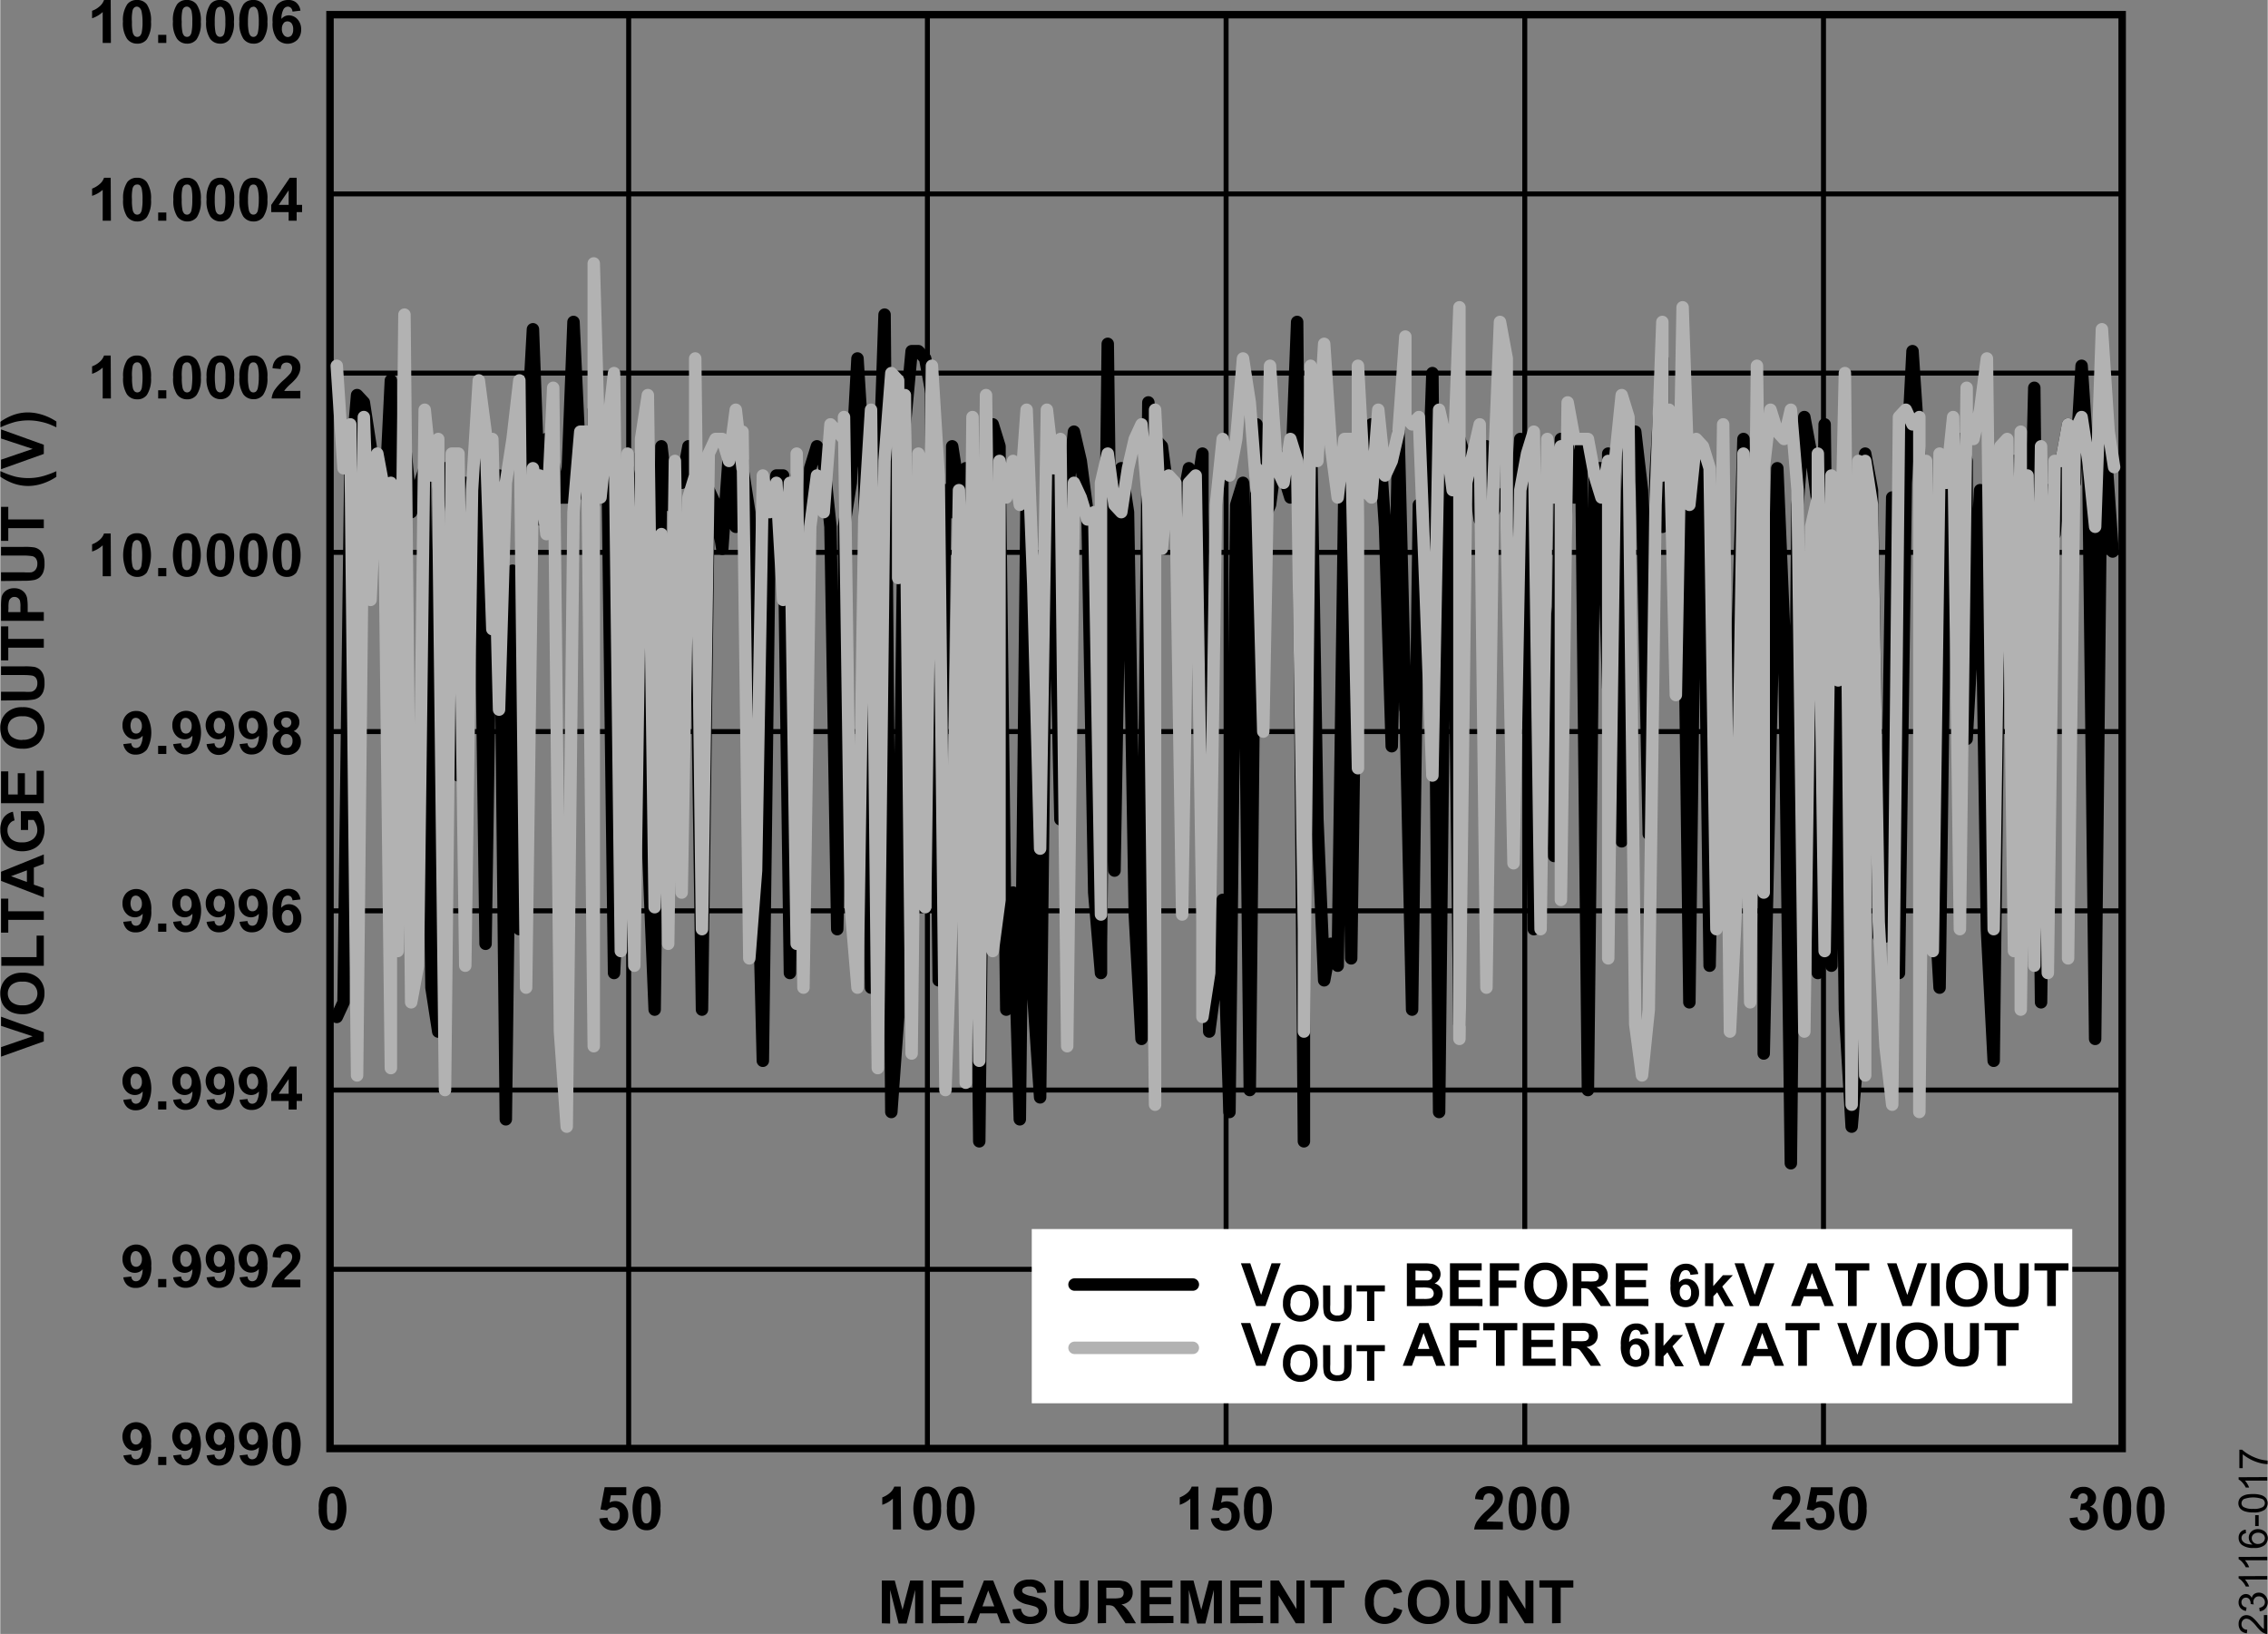 <svg id="e5d4ed4c-5e77-4057-9ecf-3feb772f9342" data-name="e0d1dce9-bbb0-4588-8770-8d52033d92ce" xmlns="http://www.w3.org/2000/svg" width="6.33in" height="4.56in" viewBox="0 0 455.65 328.32">
  <rect x="0" y="0" width="455.65" height="328.32" fill="#808080" stroke="none"/>
  <title>23116-017</title>
  <g>
    <path d="M22.28,8.63H20.63V2.42A5.74,5.74,0,0,1,18.5,3.67V2.17a4.43,4.43,0,0,0,1.4-.8A3,3,0,0,0,20.9,0h1.34Z" transform="translate(-0.05 0)"/>
    <path d="M27.51,0a2.36,2.36,0,0,1,2,.89,5.82,5.82,0,0,1,.83,3.5,5.79,5.79,0,0,1-.83,3.5,2.34,2.34,0,0,1-2,.88,2.45,2.45,0,0,1-2-1,5.75,5.75,0,0,1-.81-3.44A5.71,5.71,0,0,1,25.58.84,2.34,2.34,0,0,1,27.51,0Zm0,1.33a.82.82,0,0,0-.53.19,1.14,1.14,0,0,0-.36.68,8.46,8.46,0,0,0-.11,2.19,9,9,0,0,0,.15,2.08,1.46,1.46,0,0,0,.38.75.83.83,0,0,0,1.07,0,1.48,1.48,0,0,0,.36-.69,10.19,10.19,0,0,0,.17-2.14,10.19,10.19,0,0,0-.19-2.06,1.43,1.43,0,0,0-.39-.75A.83.83,0,0,0,27.51,1.33Z" transform="translate(-0.05 0)"/>
    <path d="M31.78,8.63V7h1.64V8.63Z" transform="translate(-0.05 0)"/>
    <path d="M37.51,0a2.35,2.35,0,0,1,2,.89,5.68,5.68,0,0,1,.84,3.5,5.66,5.66,0,0,1-.84,3.5,2.34,2.34,0,0,1-1.95.88,2.44,2.44,0,0,1-2-1,5.68,5.68,0,0,1-.81-3.44A5.59,5.59,0,0,1,35.6.84,2.31,2.31,0,0,1,37.51,0Zm0,1.33a.86.86,0,0,0-.53.19,1.19,1.19,0,0,0-.36.68,8.92,8.92,0,0,0-.11,2.19,9,9,0,0,0,.15,2.08,1.46,1.46,0,0,0,.38.75.85.85,0,0,0,1.07,0,1.4,1.4,0,0,0,.36-.69,9.57,9.57,0,0,0,.17-2.14,9.48,9.48,0,0,0-.13-2.06,1.47,1.47,0,0,0-.39-.75A.79.79,0,0,0,37.51,1.33Z" transform="translate(-0.05 0)"/>
    <path d="M44.22,0a2.37,2.37,0,0,1,2,.89A5.61,5.61,0,0,1,47,4.39a5.6,5.6,0,0,1-.85,3.5,2.31,2.31,0,0,1-1.94.88,2.44,2.44,0,0,1-2-1,5.75,5.75,0,0,1-.79-3.44A5.71,5.71,0,0,1,42.27.84,2.33,2.33,0,0,1,44.22,0Zm0,1.37a.89.89,0,0,0-.54.19,1.36,1.36,0,0,0-.36.68,9.7,9.7,0,0,0-.17,2.15,10.3,10.3,0,0,0,.15,2.08,1.4,1.4,0,0,0,.39.75.8.8,0,0,0,.53.19.84.84,0,0,0,.53-.19,1.19,1.19,0,0,0,.36-.69,8.52,8.52,0,0,0,.17-2.14,8.9,8.9,0,0,0-.15-2.06,1.46,1.46,0,0,0-.38-.75.78.78,0,0,0-.53-.25Z" transform="translate(-0.05 0)"/>
    <path d="M50.89,0a2.39,2.39,0,0,1,2,.89,5.74,5.74,0,0,1,.84,3.5,5.73,5.73,0,0,1-.84,3.5,2.36,2.36,0,0,1-2,.88,2.45,2.45,0,0,1-2-1,5.75,5.75,0,0,1-.79-3.44A5.71,5.71,0,0,1,48.94.84,2.36,2.36,0,0,1,50.89,0Zm0,1.37a.8.8,0,0,0-.53.19,1.27,1.27,0,0,0-.37.68,10.34,10.34,0,0,0-.17,2.15A9,9,0,0,0,50,6.47a1.62,1.62,0,0,0,.38.75.83.83,0,0,0,1.07,0,1.26,1.26,0,0,0,.37-.69A10.19,10.19,0,0,0,52,4.39a9.49,9.49,0,0,0-.16-2.06,1.62,1.62,0,0,0-.38-.75.78.78,0,0,0-.54-.25Z" transform="translate(-0.05 0)"/>
    <path d="M60.37,2.14l-1.6.19a1.16,1.16,0,0,0-.3-.73.91.91,0,0,0-.64-.27A1.08,1.08,0,0,0,57,1.8a4,4,0,0,0-.45,2A1.94,1.94,0,0,1,58,3.08a2.39,2.39,0,0,1,1.77.78,2.9,2.9,0,0,1,.74,2A2.94,2.94,0,0,1,59.75,8a2.83,2.83,0,0,1-4-.07l-.13-.15a5.09,5.09,0,0,1-.84-3.31A5.29,5.29,0,0,1,55.66,1a2.85,2.85,0,0,1,2.27-1,2.35,2.35,0,0,1,1.59.51A2.53,2.53,0,0,1,60.37,2.14ZM56.64,5.73A1.83,1.83,0,0,0,57,7a1,1,0,0,0,.84.44,1,1,0,0,0,.76-.36,1.85,1.85,0,0,0,.31-1.17,1.93,1.93,0,0,0-.33-1.23,1.07,1.07,0,0,0-1.5-.14L57,4.65A1.68,1.68,0,0,0,56.64,5.73Z" transform="translate(-0.05 0)"/>
  </g>
  <g>
    <path d="M24.78,292.45l1.6-.18a1.11,1.11,0,0,0,.3.72.93.93,0,0,0,.66.24,1.11,1.11,0,0,0,.86-.47,4.15,4.15,0,0,0,.46-1.95,2,2,0,0,1-1.55.72,2.36,2.36,0,0,1-1.76-.78,3.22,3.22,0,0,1,0-4.15,2.82,2.82,0,0,1,4,0l.15.16a5.26,5.26,0,0,1,.84,3.32,5.38,5.38,0,0,1-.81,3.32,2.89,2.89,0,0,1-2.28,1,2.48,2.48,0,0,1-1.64-.54A2.63,2.63,0,0,1,24.78,292.45Zm3.73-3.61a2,2,0,0,0-.36-1.24,1.15,1.15,0,0,0-.85-.44,1,1,0,0,0-.79.28,2.46,2.46,0,0,0,0,2.41,1,1,0,0,0,1.62,0,1.7,1.7,0,0,0,.35-1.07Z" transform="translate(-0.05 0)"/>
    <path d="M31.78,294.38v-1.64h1.64v1.64Z" transform="translate(-0.05 0)"/>
    <path d="M34.79,292.45l1.6-.18a1.16,1.16,0,0,0,.3.72.92.92,0,0,0,.65.24,1.11,1.11,0,0,0,.87-.47,4,4,0,0,0,.46-1.95,2,2,0,0,1-1.56.72,2.34,2.34,0,0,1-1.74-.78,3.22,3.22,0,0,1,0-4.15,2.63,2.63,0,0,1,2-.8,2.68,2.68,0,0,1,2.15,1,7,7,0,0,1,0,6.65,2.85,2.85,0,0,1-2.27,1,2.47,2.47,0,0,1-1.63-.54A2.65,2.65,0,0,1,34.79,292.45Zm3.73-3.61a1.86,1.86,0,0,0-.37-1.24,1.09,1.09,0,0,0-.84-.44,1,1,0,0,0-.8.28,2.46,2.46,0,0,0,0,2.41,1,1,0,0,0,1.62,0,1.64,1.64,0,0,0,.35-1.07Z" transform="translate(-0.05 0)"/>
    <path d="M41.51,292.45l1.59-.18a1.1,1.1,0,0,0,.31.72.92.92,0,0,0,.65.24,1,1,0,0,0,.86-.47,3.92,3.92,0,0,0,.46-1.95,2,2,0,0,1-1.55.72,2.34,2.34,0,0,1-1.75-.78,3.22,3.22,0,0,1,0-4.15,2.82,2.82,0,0,1,4,0l.14.16a5.14,5.14,0,0,1,.84,3.32,5.29,5.29,0,0,1-.87,3.41,2.83,2.83,0,0,1-2.28,1,2.47,2.47,0,0,1-1.63-.54A2.64,2.64,0,0,1,41.51,292.45Zm3.72-3.61a1.9,1.9,0,0,0-.36-1.24,1.12,1.12,0,0,0-.85-.44,1.06,1.06,0,0,0-.76.36,2.46,2.46,0,0,0,0,2.41,1,1,0,0,0,1.4.23,1,1,0,0,0,.22-.23,1.54,1.54,0,0,0,.28-1.14Z" transform="translate(-0.05 0)"/>
    <path d="M48.14,292.45l1.6-.18a1.16,1.16,0,0,0,.3.72.92.92,0,0,0,.65.24,1.13,1.13,0,0,0,.88-.47,4,4,0,0,0,.45-1.95,2.09,2.09,0,0,1-1.51.64,2.4,2.4,0,0,1-1.75-.78,2.9,2.9,0,0,1-.73-2,3,3,0,0,1,.77-2.1,2.82,2.82,0,0,1,4,.06l.15.15a7.1,7.1,0,0,1,0,6.73,2.87,2.87,0,0,1-2.28,1A2.47,2.47,0,0,1,49,294,2.67,2.67,0,0,1,48.14,292.45Zm3.74-3.61a2,2,0,0,0-.37-1.24,1.09,1.09,0,0,0-.85-.44,1,1,0,0,0-.76.36,2.43,2.43,0,0,0,0,2.41,1.06,1.06,0,0,0,1.63,0,1.61,1.61,0,0,0,.33-1.15Z" transform="translate(-0.05 0)"/>
    <path d="M57.57,285.75a2.35,2.35,0,0,1,2,.89,7.73,7.73,0,0,1,0,7,2.37,2.37,0,0,1-2,.88,2.48,2.48,0,0,1-2-1,5.71,5.71,0,0,1-.77-3.45,5.59,5.59,0,0,1,.85-3.49A2.32,2.32,0,0,1,57.57,285.75Zm0,1.36a.9.9,0,0,0-.53.19,1.25,1.25,0,0,0-.36.69,8.63,8.63,0,0,0-.16,2.15,9.07,9.07,0,0,0,.15,2.08,1.52,1.52,0,0,0,.38.76.91.91,0,0,0,.53.18.89.89,0,0,0,.54-.19,1.41,1.41,0,0,0,.36-.68,14.28,14.28,0,0,0,0-4.23,1.5,1.5,0,0,0-.39-.76.89.89,0,0,0-.52-.19Z" transform="translate(-0.05 0)"/>
  </g>
  <g>
    <rect x="66.26" y="2.95" width="360.14" height="288.11" fill="none" stroke="#000" stroke-width="1.5"/>
    <line x1="66.26" y1="255.05" x2="426.4" y2="255.05" fill="none" stroke="#000" stroke-width="1"/>
    <line x1="66.26" y1="219.03" x2="426.4" y2="219.03" fill="none" stroke="#000" stroke-width="1"/>
    <line x1="66.26" y1="183.02" x2="426.4" y2="183.02" fill="none" stroke="#000" stroke-width="1"/>
    <line x1="66.26" y1="147" x2="426.4" y2="147" fill="none" stroke="#000" stroke-width="1"/>
    <line x1="66.26" y1="110.99" x2="426.4" y2="110.99" fill="none" stroke="#000" stroke-width="1"/>
    <line x1="66.26" y1="74.97" x2="426.4" y2="74.97" fill="none" stroke="#000" stroke-width="1"/>
    <line x1="66.26" y1="38.96" x2="426.4" y2="38.96" fill="none" stroke="#000" stroke-width="1"/>
    <line x1="366.38" y1="2.95" x2="366.38" y2="291.06" fill="none" stroke="#000" stroke-width="1"/>
    <line x1="306.35" y1="2.95" x2="306.35" y2="291.06" fill="none" stroke="#000" stroke-width="1"/>
    <line x1="246.33" y1="2.95" x2="246.33" y2="291.06" fill="none" stroke="#000" stroke-width="1"/>
    <line x1="186.31" y1="2.95" x2="186.31" y2="291.06" fill="none" stroke="#000" stroke-width="1"/>
    <line x1="126.28" y1="2.95" x2="126.28" y2="291.06" fill="none" stroke="#000" stroke-width="1"/>
  </g>
  <g>
    <polyline points="67.62 204.34 68.98 201.4 70.34 95.55 71.7 79.39 73.06 80.86 74.41 89.68 75.77 105.85 77.13 104.38 78.49 76.44 78.49 79.39 79.86 182.29 81.22 88.21 82.57 102.91 83.93 98.49 85.29 94.09 86.65 198.45 88.01 207.28 88.01 98.49 89.37 94.09 90.73 102.91 92.08 155.83 93.44 97.02 94.8 99.96 96.16 86.74 97.52 189.64 98.88 98.49 98.88 97.02 100.23 95.55 101.59 224.91 102.95 114.67 104.31 186.7 105.67 91.15 107.04 66.16 108.4 102.91 108.4 104.38 109.75 88.21 111.11 92.62 112.47 99.96 113.83 99.96 115.19 64.69 116.55 94.09 117.91 99.96 119.26 101.44 119.26 82.33 120.62 91.15 121.98 89.68 123.34 195.51 124.7 166.11 126.06 94.09 127.41 101.44 128.77 99.96 128.77 91.15 130.13 169.05 131.5 202.87 132.86 89.68 134.22 101.44 135.57 97.02 136.93 97.02 138.29 89.68 139.65 97.02 139.65 108.79 141.01 202.87 142.37 98.49 143.73 101.44 145.09 110.26 146.44 91.15 147.8 105.85 149.16 92.62 149.16 94.09 150.52 102.91 151.88 157.3 153.24 213.15 154.59 107.32 155.96 95.55 157.31 95.55 158.68 195.51 160.04 97.02 160.04 95.55 161.4 157.3 162.76 94.09 164.11 89.68 165.47 92.62 166.83 105.85 168.19 186.7 169.55 126.42 169.55 105.85 170.91 97.02 172.26 72.03 173.62 94.09 174.98 198.45 176.34 102.91 177.7 63.22 179.06 223.44 180.43 204.34 180.43 192.57 181.78 85.27 183.14 70.56 184.5 70.56 185.86 72.03 187.22 79.39 188.58 196.98 189.93 98.49 191.29 102.91 191.29 89.68 192.65 98.49 194.01 94.09 195.37 101.44 196.73 229.33 198.09 102.91 199.44 85.27 200.8 89.68 200.8 91.15 202.16 202.87 203.52 179.35 204.88 224.91 206.25 98.49 207.59 199.92 208.96 220.5 210.32 98.49 211.68 92.62 211.68 104.38 213.04 164.64 214.4 99.96 215.76 86.74 217.12 92.62 218.47 102.91 219.83 179.35 221.19 195.51 221.19 189.64 222.55 69.09 223.91 174.93 225.27 94.09 226.62 102.91 227.98 183.76 229.34 208.75 230.71 80.86 232.06 99.96 232.06 88.21 233.43 89.68 234.79 99.96 236.14 105.85 237.5 101.44 238.86 94.09 240.22 99.96 241.58 91.15 241.58 102.91 242.94 207.28 244.29 196.98 245.65 180.82 247.01 223.44 248.37 101.44 249.73 97.02 251.09 219.03 252.45 85.27 252.45 91.15 253.8 104.38 255.16 101.44 256.52 91.15 257.88 95.55 259.25 99.96 260.61 64.69 261.97 229.33 261.97 174.93 263.32 83.8 264.68 164.64 266.04 196.98 267.4 189.64 268.76 194.04 270.12 97.02 271.47 192.57 272.83 95.55 272.83 94.09 274.19 98.49 275.55 85.27 276.91 85.27 278.27 105.85 279.62 149.94 280.98 86.74 282.35 142.59 282.35 139.66 283.71 202.87 285.07 101.44 286.43 114.67 287.79 74.97 289.14 223.44 290.5 97.02 291.86 92.62 293.22 205.81 293.22 88.21 294.58 92.62 295.94 94.09 297.3 104.38 298.65 89.68 300.01 102.91 301.37 99.96 302.73 98.49 302.73 95.55 304.09 110.26 305.45 88.21 306.81 95.55 308.17 186.7 309.53 110.26 310.89 127.89 312.25 171.99 313.61 88.21 313.61 145.53 314.97 89.68 316.32 99.96 317.68 89.68 319.04 219.03 320.4 94.09 321.76 94.09 323.12 138.19 323.12 91.15 324.48 95.55 325.83 169.05 327.19 89.68 328.55 86.74 329.91 98.49 331.27 167.58 332.63 95.55 334 72.03 334 105.85 335.35 88.21 336.71 91.15 338.07 94.09 339.43 201.4 340.79 91.15 342.15 92.62 343.5 194.04 344.86 120.54 344.86 135.25 346.22 101.44 347.58 194.04 348.94 133.78 350.3 88.21 351.65 132.31 353.01 91.15 354.37 92.62 354.37 211.69 355.73 148.47 357.1 94.09 358.45 126.42 359.82 233.74 361.17 101.44 362.53 83.8 363.89 91.15 365.25 101.44 365.25 195.51 366.61 85.27 367.97 194.04 369.33 99.96 370.68 202.87 372.04 226.38 373.4 210.22 374.76 94.09 374.76 91.15 376.12 98.49 377.48 188.17 378.84 188.17 380.19 99.96 381.55 195.51 382.92 97.02 384.27 70.56 385.64 91.15 385.64 95.55 387 167.58 388.35 174.93 389.71 198.45 391.07 94.09 392.43 99.96 393.79 88.21 395.15 92.62 395.15 148.47 396.51 123.48 397.86 98.49 399.22 186.7 400.58 213.15 401.94 98.49 403.3 99.96 404.66 92.62 406.02 142.59 406.02 97.02 407.38 133.78 408.74 77.92 410.1 201.4 411.46 98.49 412.82 107.32 414.18 92.62 415.53 85.27 415.53 86.74 416.89 97.02 418.25 73.5 419.61 94.09 420.97 208.75 422.33 79.39 424.48 110.82" fill="none" stroke="#000" stroke-linecap="round" stroke-linejoin="round" stroke-width="2.5"/>
    <polyline points="67.62 73.5 68.98 94.09 70.34 85.27 71.7 216.09 73.06 83.8 74.41 120.54 75.77 91.15 77.13 98.49 78.49 214.62 78.49 97.02 79.86 191.1 81.22 63.22 82.57 201.4 83.93 194.04 85.29 82.33 86.65 95.55 88.01 88.21 88.01 99.96 89.37 219.03 90.73 91.15 92.08 91.15 93.44 194.04 94.8 98.49 96.16 76.44 97.52 86.74 98.88 126.42 98.88 88.21 100.23 142.59 101.59 97.02 102.95 88.21 104.31 76.44 105.67 198.45 107.04 94.09 108.4 101.44 108.4 95.55 109.75 107.32 111.11 77.92 112.47 207.28 113.83 226.38 115.19 102.91 116.55 86.74 117.91 86.74 119.26 210.22 119.26 52.93 120.62 99.96 121.98 86.74 123.34 74.97 124.7 191.1 126.06 91.15 127.41 194.04 128.77 97.02 128.77 88.21 130.13 79.39 131.5 182.29 132.86 107.32 134.22 189.64 135.57 92.62 136.93 179.35 138.29 99.96 139.65 95.55 139.65 72.03 141.01 186.7 142.37 91.15 143.73 88.21 145.09 88.21 146.44 92.62 147.8 82.33 149.16 94.09 149.16 86.74 150.52 192.57 151.88 174.93 153.24 95.55 154.59 102.91 155.96 97.02 157.31 120.54 158.68 97.02 160.04 189.64 160.04 91.15 161.4 198.45 162.76 105.85 164.11 95.55 165.47 102.91 166.83 85.27 168.19 86.74 169.55 88.21 169.55 83.8 170.91 182.29 172.26 198.45 173.62 104.38 174.98 82.33 176.34 214.62 177.7 92.62 179.06 74.97 180.43 76.44 180.43 116.14 181.78 79.39 183.14 211.69 184.5 91.15 185.86 182.29 187.22 73.5 188.58 95.55 189.93 219.03 191.29 180.82 191.29 179.35 192.65 98.49 194.01 217.56 195.37 83.8 196.73 213.15 198.09 79.39 199.44 191.1 200.8 180.82 200.8 92.62 202.16 99.96 203.52 92.62 204.88 101.44 206.25 82.33 207.59 117.61 208.96 170.52 210.32 82.33 211.68 94.09 211.68 94.09 213.04 88.21 214.4 210.22 215.76 97.02 217.12 99.96 218.47 104.38 219.83 102.91 221.19 183.76 221.19 97.02 222.55 91.15 223.91 101.44 225.27 102.91 226.62 94.09 227.98 88.21 229.34 85.27 230.71 101.44 232.06 221.97 232.06 82.33 233.43 110.26 234.79 95.55 236.14 97.02 237.5 183.76 238.86 97.02 240.22 95.55 241.58 185.23 241.58 204.34 242.94 195.51 244.29 101.44 245.65 88.21 247.01 95.55 248.37 88.21 249.73 72.03 251.09 80.86 252.45 98.49 252.45 94.09 253.8 147 255.16 73.5 256.52 94.09 257.88 97.02 259.25 88.21 260.61 92.62 261.97 186.7 261.97 207.28 263.32 73.5 264.68 92.62 266.04 69.09 267.4 89.68 268.76 99.96 270.12 88.21 271.47 88.21 272.83 154.36 272.83 73.5 274.19 98.49 275.55 99.96 276.91 82.33 278.27 95.55 279.62 92.62 280.98 86.74 282.35 67.63 282.35 83.8 283.71 85.27 285.07 83.8 286.43 119.07 287.79 155.83 289.14 82.33 290.5 88.21 291.86 98.49 293.22 61.75 293.22 208.75 294.58 97.02 295.94 91.15 297.3 85.27 298.65 198.45 300.01 98.49 301.37 64.69 302.73 72.03 302.73 105.85 304.09 173.46 305.45 98.49 306.81 91.15 308.17 86.74 309.53 186.7 310.89 88.21 312.25 99.96 313.61 89.68 313.61 180.82 314.97 80.86 316.32 88.21 317.68 88.21 319.04 88.21 320.4 95.55 321.76 99.96 323.12 92.62 323.12 192.57 324.48 92.62 325.83 79.39 327.19 83.8 328.55 205.81 329.91 216.09 331.27 202.87 332.63 101.44 334 64.69 334 95.55 335.35 82.33 336.71 139.66 338.07 61.75 339.43 101.44 340.79 88.21 342.15 89.68 343.5 94.09 344.86 186.7 344.86 185.23 346.22 85.27 347.58 207.28 348.94 179.35 350.3 91.15 351.65 201.4 353.01 73.5 354.37 179.35 354.37 94.09 355.73 82.33 357.1 86.74 358.45 88.21 359.82 82.33 361.17 98.49 362.53 207.28 363.89 105.85 365.25 99.96 365.25 91.15 366.61 191.1 367.97 95.55 369.33 136.72 370.68 74.97 372.04 221.97 373.4 92.62 374.76 216.09 374.76 92.62 376.12 101.44 377.48 185.23 378.84 210.22 380.19 221.97 381.55 83.8 382.92 82.33 384.27 85.27 385.64 83.8 385.64 223.44 387 92.62 388.35 191.1 389.71 91.15 391.07 97.02 392.43 83.8 393.79 186.7 395.15 77.92 395.15 88.21 396.51 88.21 397.86 82.33 399.22 72.03 400.58 186.7 401.94 89.68 403.3 88.21 404.66 191.1 406.02 86.74 406.02 202.87 407.38 95.55 408.74 194.04 410.1 89.68 411.46 195.51 412.82 92.62 414.18 92.62 415.53 85.27 415.53 192.57 416.89 86.74 418.25 83.8 419.61 92.62 420.97 105.85 422.33 66.16 423.68 86.74 424.78 93.86" fill="none" stroke="#b2b2b2" stroke-linecap="round" stroke-linejoin="round" stroke-width="2.5"/>
  </g>
  <g>
    <path d="M24.77,256.67l1.61-.17a1.14,1.14,0,0,0,.3.72.91.91,0,0,0,.65.23,1.06,1.06,0,0,0,.87-.47,4.08,4.08,0,0,0,.46-1.94,2,2,0,0,1-1.56.72,2.34,2.34,0,0,1-1.75-.78,2.83,2.83,0,0,1-.74-2,2.93,2.93,0,0,1,.78-2.11,2.86,2.86,0,0,1,4.16.2,5.26,5.26,0,0,1,.84,3.32,5.32,5.32,0,0,1-.88,3.4,2.81,2.81,0,0,1-2.27,1,2.45,2.45,0,0,1-1.64-.53A2.71,2.71,0,0,1,24.77,256.67Zm3.74-3.59a1.84,1.84,0,0,0-.37-1.24,1.09,1.09,0,0,0-.84-.44.93.93,0,0,0-.76.36,2.39,2.39,0,0,0,0,2.4,1.05,1.05,0,0,0,1.62,0A1.72,1.72,0,0,0,28.51,253.08Z" transform="translate(-0.05 0)"/>
    <path d="M31.77,258.66V257h1.65v1.65Z" transform="translate(-0.05 0)"/>
    <path d="M34.79,256.67l1.6-.17a1.14,1.14,0,0,0,.3.72.91.91,0,0,0,.65.23,1,1,0,0,0,.87-.47,3.85,3.85,0,0,0,.45-1.94,2,2,0,0,1-1.55.72,2.33,2.33,0,0,1-1.75-.78,2.83,2.83,0,0,1-.73-2,3,3,0,0,1,.77-2.11,2.79,2.79,0,0,1,4,0,1.29,1.29,0,0,1,.16.17,7.08,7.08,0,0,1,0,6.72,2.79,2.79,0,0,1-2.27,1,2.41,2.41,0,0,1-1.63-.53A2.59,2.59,0,0,1,34.79,256.67Zm3.72-3.59a1.84,1.84,0,0,0-.37-1.24,1.09,1.09,0,0,0-.84-.44.93.93,0,0,0-.76.36,1.77,1.77,0,0,0-.31,1.18,1.83,1.83,0,0,0,.33,1.22,1.05,1.05,0,0,0,1.62,0A1.6,1.6,0,0,0,38.51,253.08Z" transform="translate(-0.05 0)"/>
    <path d="M41.51,256.67l1.59-.17a1.19,1.19,0,0,0,.3.72.91.91,0,0,0,.65.23,1,1,0,0,0,.87-.47,3.86,3.86,0,0,0,.46-1.94,2,2,0,0,1-1.55.72,2.31,2.31,0,0,1-1.75-.78,2.89,2.89,0,0,1-.74-2,2.93,2.93,0,0,1,.78-2.11,2.81,2.81,0,0,1,4,0l.16.18a5.14,5.14,0,0,1,.84,3.32,5.2,5.2,0,0,1-.88,3.4,2.79,2.79,0,0,1-2.27,1,2.41,2.41,0,0,1-1.63-.53A2.63,2.63,0,0,1,41.51,256.67Zm3.72-3.59a1.9,1.9,0,0,0-.36-1.24,1.09,1.09,0,0,0-.85-.44.94.94,0,0,0-.76.36,2.44,2.44,0,0,0,0,2.4,1,1,0,0,0,1.48.14.93.93,0,0,0,.14-.14,1.6,1.6,0,0,0,.31-1.08Z" transform="translate(-0.05 0)"/>
    <path d="M48.14,256.67l1.59-.17a1.18,1.18,0,0,0,.31.72.93.93,0,0,0,.65.23,1.06,1.06,0,0,0,.88-.47A4.07,4.07,0,0,0,52,255a2,2,0,0,1-1.56.72,2.32,2.32,0,0,1-1.75-.78,2.88,2.88,0,0,1-.73-2,2.92,2.92,0,0,1,.77-2.11,2.82,2.82,0,0,1,4,0l.16.18a5.26,5.26,0,0,1,.84,3.32,5.37,5.37,0,0,1-.87,3.4,2.81,2.81,0,0,1-2.28,1,2.41,2.41,0,0,1-1.63-.53A2.59,2.59,0,0,1,48.14,256.67Zm3.74-3.59a2,2,0,0,0-.37-1.24,1.12,1.12,0,0,0-.86-.44,1,1,0,0,0-.76.36,2.44,2.44,0,0,0,0,2.4,1.06,1.06,0,0,0,1.63,0A1.67,1.67,0,0,0,51.88,253.08Z" transform="translate(-0.05 0)"/>
    <path d="M60.35,257.13v1.53H54.58a3.86,3.86,0,0,1,.56-1.64A10.34,10.34,0,0,1,57,255a12.18,12.18,0,0,0,1.37-1.41,2,2,0,0,0,.34-1,1.13,1.13,0,0,0-.3-.84,1.25,1.25,0,0,0-1.64,0,1.58,1.58,0,0,0-.35,1l-1.64-.16a2.65,2.65,0,0,1,.92-2,3,3,0,0,1,1.93-.6,2.77,2.77,0,0,1,2,.69,2.26,2.26,0,0,1,.73,1.71,3,3,0,0,1-.21,1.1,4.53,4.53,0,0,1-.66,1.1,11.11,11.11,0,0,1-1.08,1.09c-.52.48-.85.8-1,.95a3,3,0,0,0-.34.46Z" transform="translate(-0.05 0)"/>
  </g>
  <g>
    <path d="M24.77,221l1.61-.18a1.09,1.09,0,0,0,.3.72.91.91,0,0,0,.65.24,1.1,1.1,0,0,0,.87-.47,4.12,4.12,0,0,0,.46-2,2,2,0,0,1-1.56.72,2.34,2.34,0,0,1-1.75-.78,2.86,2.86,0,0,1-.74-2,2.92,2.92,0,0,1,.78-2.11,2.63,2.63,0,0,1,2-.81,2.73,2.73,0,0,1,2.15,1,7,7,0,0,1,0,6.72,2.84,2.84,0,0,1-2.27,1.05,2.42,2.42,0,0,1-1.64-.54A2.71,2.71,0,0,1,24.77,221Zm3.74-3.6a1.94,1.94,0,0,0-.37-1.24,1,1,0,0,0-.84-.43.9.9,0,0,0-.76.36,1.75,1.75,0,0,0-.3,1.18,1.84,1.84,0,0,0,.33,1.22,1,1,0,0,0,.82.39,1,1,0,0,0,.8-.38,1.73,1.73,0,0,0,.32-1.1Z" transform="translate(-0.05 0)"/>
    <path d="M31.77,222.94V221.3h1.65v1.64Z" transform="translate(-0.05 0)"/>
    <path d="M34.79,221l1.6-.18a1.09,1.09,0,0,0,.3.72.91.91,0,0,0,.65.24,1.09,1.09,0,0,0,.87-.47,3.89,3.89,0,0,0,.45-2,2,2,0,0,1-1.55.72,2.33,2.33,0,0,1-1.75-.78,2.85,2.85,0,0,1-.73-2,2.88,2.88,0,0,1,.77-2.11,2.82,2.82,0,0,1,4,0l.14.16a7.08,7.08,0,0,1,0,6.72,2.84,2.84,0,0,1-2.27,1,2.42,2.42,0,0,1-1.63-.54A2.57,2.57,0,0,1,34.79,221Zm3.73-3.6a1.83,1.83,0,0,0-.37-1.24,1,1,0,0,0-.84-.43.9.9,0,0,0-.76.36,1.76,1.76,0,0,0-.31,1.18,1.84,1.84,0,0,0,.33,1.22,1,1,0,0,0,.82.39,1,1,0,0,0,.8-.38,1.62,1.62,0,0,0,.32-1.1Z" transform="translate(-0.05 0)"/>
    <path d="M41.51,221l1.59-.18a1.14,1.14,0,0,0,.3.72.92.92,0,0,0,.65.24,1.07,1.07,0,0,0,.87-.47,3.9,3.9,0,0,0,.46-2,2,2,0,0,1-1.55.72,2.34,2.34,0,0,1-1.75-.78,3.16,3.16,0,0,1,0-4.11,2.81,2.81,0,0,1,4,0,2.09,2.09,0,0,1,.14.17,7,7,0,0,1,0,6.72,2.84,2.84,0,0,1-2.27,1,2.47,2.47,0,0,1-1.63-.54A2.6,2.6,0,0,1,41.51,221Zm3.72-3.6a1.89,1.89,0,0,0-.36-1.24,1.05,1.05,0,0,0-.85-.43.91.91,0,0,0-.76.36,1.81,1.81,0,0,0-.3,1.18,1.9,1.9,0,0,0,.33,1.22,1,1,0,0,0,.82.39,1,1,0,0,0,.8-.38,1.67,1.67,0,0,0,.28-1.1Z" transform="translate(-0.05 0)"/>
    <path d="M48.14,221l1.59-.18a1.21,1.21,0,0,0,.31.72.92.92,0,0,0,.65.24,1.1,1.1,0,0,0,.88-.47,4.14,4.14,0,0,0,.45-2,2,2,0,0,1-1.56.72,2.36,2.36,0,0,1-1.75-.78,3.19,3.19,0,0,1,0-4.11,2.81,2.81,0,0,1,4,0l.15.17a5.27,5.27,0,0,1,.84,3.33,5.36,5.36,0,0,1-.87,3.39,2.87,2.87,0,0,1-2.28,1,2.42,2.42,0,0,1-1.63-.54A2.61,2.61,0,0,1,48.14,221Zm3.74-3.6a2,2,0,0,0-.36-1.24,1.08,1.08,0,0,0-.86-.43,1,1,0,0,0-.76.36,1.87,1.87,0,0,0-.3,1.18,2,2,0,0,0,.33,1.22,1,1,0,0,0,1.41.15l.18-.18a1.64,1.64,0,0,0,.36-1.06Z" transform="translate(-0.05 0)"/>
    <path d="M58,222.94v-1.72h-3.5v-1.45l3.73-5.46h1.38v5.46H60.7v1.45H59.61v1.72Zm0-3.17v-2.94l-2,2.94Z" transform="translate(-0.05 0)"/>
  </g>
  <g>
    <path d="M24.77,185.23l1.61-.17a1.14,1.14,0,0,0,.3.72.91.91,0,0,0,.65.23,1,1,0,0,0,.87-.47,4.05,4.05,0,0,0,.46-1.94,2,2,0,0,1-1.56.72,2.31,2.31,0,0,1-1.75-.78,2.83,2.83,0,0,1-.74-2,2.93,2.93,0,0,1,.78-2.11,2.86,2.86,0,0,1,4.16.2,5.26,5.26,0,0,1,.84,3.32,5.32,5.32,0,0,1-.88,3.4,2.81,2.81,0,0,1-2.27,1,2.45,2.45,0,0,1-1.64-.53A2.68,2.68,0,0,1,24.77,185.23Zm3.74-3.59a1.86,1.86,0,0,0-.37-1.24,1.09,1.09,0,0,0-.84-.44.93.93,0,0,0-.76.36,2.39,2.39,0,0,0,0,2.4,1,1,0,0,0,.82.39,1,1,0,0,0,.8-.37A1.72,1.72,0,0,0,28.51,181.64Z" transform="translate(-0.05 0)"/>
    <path d="M31.77,187.22v-1.65h1.65v1.65Z" transform="translate(-0.05 0)"/>
    <path d="M34.79,185.23l1.6-.17a1.12,1.12,0,0,0,.3.72.91.91,0,0,0,.65.23,1,1,0,0,0,.87-.47,3.83,3.83,0,0,0,.45-1.94,2,2,0,0,1-1.55.72,2.29,2.29,0,0,1-1.75-.78,2.82,2.82,0,0,1-.73-2,3,3,0,0,1,.77-2.11,2.81,2.81,0,0,1,4,0,1.29,1.29,0,0,1,.16.17,7.08,7.08,0,0,1,0,6.72,2.79,2.79,0,0,1-2.27,1,2.41,2.41,0,0,1-1.63-.53A2.56,2.56,0,0,1,34.79,185.23Zm3.72-3.59a1.86,1.86,0,0,0-.37-1.24,1.09,1.09,0,0,0-.84-.44.93.93,0,0,0-.76.36,1.77,1.77,0,0,0-.31,1.18,1.83,1.83,0,0,0,.33,1.22,1,1,0,0,0,.82.39,1,1,0,0,0,.8-.37A1.6,1.6,0,0,0,38.51,181.64Z" transform="translate(-0.05 0)"/>
    <path d="M41.51,185.23l1.59-.17a1.19,1.19,0,0,0,.3.72.91.91,0,0,0,.65.23,1,1,0,0,0,.87-.47,3.83,3.83,0,0,0,.46-1.94,2,2,0,0,1-1.55.72,2.31,2.31,0,0,1-1.75-.78,2.87,2.87,0,0,1-.74-2,2.93,2.93,0,0,1,.78-2.11,2.81,2.81,0,0,1,4,0l.16.18a5.14,5.14,0,0,1,.84,3.32,5.2,5.2,0,0,1-.88,3.4,2.79,2.79,0,0,1-2.27,1,2.41,2.41,0,0,1-1.63-.53A2.63,2.63,0,0,1,41.51,185.23Zm3.72-3.59a1.9,1.9,0,0,0-.36-1.24A1.09,1.09,0,0,0,44,180a.94.94,0,0,0-.76.36,2.44,2.44,0,0,0,0,2.4,1,1,0,0,0,1.48.14.93.93,0,0,0,.14-.14,1.6,1.6,0,0,0,.31-1.08Z" transform="translate(-0.05 0)"/>
    <path d="M48.14,185.23l1.59-.17a1.18,1.18,0,0,0,.31.72.93.93,0,0,0,.65.23,1,1,0,0,0,.88-.47A4.07,4.07,0,0,0,52,183.6a2,2,0,0,1-1.56.72,2.32,2.32,0,0,1-1.75-.78,2.86,2.86,0,0,1-.73-2,2.92,2.92,0,0,1,.77-2.11,2.82,2.82,0,0,1,4,0l.16.18a5.26,5.26,0,0,1,.84,3.32,5.37,5.37,0,0,1-.87,3.4,2.81,2.81,0,0,1-2.28,1,2.41,2.41,0,0,1-1.63-.53A2.59,2.59,0,0,1,48.14,185.23Zm3.74-3.59a2,2,0,0,0-.36-1.24,1.12,1.12,0,0,0-.86-.44,1,1,0,0,0-.76.36,2.44,2.44,0,0,0,0,2.4,1,1,0,0,0,.82.39,1,1,0,0,0,.81-.37A1.67,1.67,0,0,0,51.88,181.64Z" transform="translate(-0.05 0)"/>
    <path d="M60.37,180.73l-1.6.18a1.22,1.22,0,0,0-.3-.73,1,1,0,0,0-.64-.23,1.05,1.05,0,0,0-.88.47,4,4,0,0,0-.43,2,1.9,1.9,0,0,1,1.53-.73,2.31,2.31,0,0,1,1.77.79,2.85,2.85,0,0,1,.73,2,2.91,2.91,0,0,1-.77,2.12,2.81,2.81,0,0,1-4,0,2.09,2.09,0,0,1-.14-.17,5.14,5.14,0,0,1-.84-3.32,5.25,5.25,0,0,1,.87-3.4A2.81,2.81,0,0,1,58,178.6a2.45,2.45,0,0,1,1.62.55A2.61,2.61,0,0,1,60.37,180.73Zm-3.74,3.6a1.81,1.81,0,0,0,.37,1.23,1.06,1.06,0,0,0,.85.44,1,1,0,0,0,.76-.36,1.78,1.78,0,0,0,.3-1.17,1.93,1.93,0,0,0-.33-1.23,1,1,0,0,0-.82-.39,1,1,0,0,0-.8.38,1.58,1.58,0,0,0-.33,1.1Z" transform="translate(-0.05 0)"/>
  </g>
  <g>
    <path d="M24.77,149.52l1.61-.18a1.09,1.09,0,0,0,.3.72.91.91,0,0,0,.65.24,1.1,1.1,0,0,0,.87-.47,4.12,4.12,0,0,0,.46-2,2,2,0,0,1-1.56.72,2.34,2.34,0,0,1-1.75-.78,2.84,2.84,0,0,1-.74-2,2.93,2.93,0,0,1,.78-2.11,2.62,2.62,0,0,1,2-.8,2.69,2.69,0,0,1,2.15,1,7,7,0,0,1,0,6.72,2.81,2.81,0,0,1-2.27,1.05,2.38,2.38,0,0,1-1.64-.54A2.68,2.68,0,0,1,24.77,149.52Zm3.74-3.6a1.94,1.94,0,0,0-.37-1.24,1.06,1.06,0,0,0-.84-.44.9.9,0,0,0-.76.36,2.41,2.41,0,0,0,0,2.41,1,1,0,0,0,.82.39,1,1,0,0,0,.8-.38A1.76,1.76,0,0,0,28.51,145.92Z" transform="translate(-0.05 0)"/>
    <path d="M31.77,151.5v-1.64h1.65v1.64Z" transform="translate(-0.05 0)"/>
    <path d="M34.79,149.52l1.6-.18a1.09,1.09,0,0,0,.3.72.86.86,0,0,0,.65.24,1.09,1.09,0,0,0,.87-.47,3.89,3.89,0,0,0,.45-2,2,2,0,0,1-1.55.72,2.33,2.33,0,0,1-1.75-.78,2.85,2.85,0,0,1-.73-2,2.88,2.88,0,0,1,.77-2.11,2.82,2.82,0,0,1,4,0l.14.16a7.08,7.08,0,0,1,0,6.72,2.81,2.81,0,0,1-2.27,1.05,2.37,2.37,0,0,1-1.63-.54A2.57,2.57,0,0,1,34.79,149.52Zm3.73-3.6a1.83,1.83,0,0,0-.37-1.24,1.06,1.06,0,0,0-.84-.44.9.9,0,0,0-.76.36,2.41,2.41,0,0,0,0,2.41,1,1,0,0,0,.82.39,1,1,0,0,0,.8-.38,1.62,1.62,0,0,0,.34-1.1Z" transform="translate(-0.05 0)"/>
    <path d="M41.51,149.52l1.59-.18a1.14,1.14,0,0,0,.3.72.92.92,0,0,0,.65.24,1.07,1.07,0,0,0,.87-.47,3.9,3.9,0,0,0,.46-2,2,2,0,0,1-1.55.72,2.34,2.34,0,0,1-1.75-.78,3.16,3.16,0,0,1,0-4.11,2.81,2.81,0,0,1,4,0,2.09,2.09,0,0,1,.14.17,7,7,0,0,1,0,6.72A2.81,2.81,0,0,1,44,151.69a2.42,2.42,0,0,1-1.63-.54A2.55,2.55,0,0,1,41.51,149.52Zm3.72-3.6a1.9,1.9,0,0,0-.36-1.24,1.09,1.09,0,0,0-.85-.44.91.91,0,0,0-.76.36,2.46,2.46,0,0,0,0,2.41,1,1,0,0,0,.82.39,1,1,0,0,0,.8-.38,1.67,1.67,0,0,0,.31-1.1Z" transform="translate(-0.05 0)"/>
    <path d="M48.14,149.52l1.59-.18a1.18,1.18,0,0,0,.31.72.88.88,0,0,0,.65.24,1.1,1.1,0,0,0,.88-.47,4.11,4.11,0,0,0,.45-2,2,2,0,0,1-1.56.72,2.36,2.36,0,0,1-1.75-.78,3.19,3.19,0,0,1,0-4.11,2.81,2.81,0,0,1,4,0l.15.17a5.27,5.27,0,0,1,.84,3.33,5.36,5.36,0,0,1-.87,3.39,2.84,2.84,0,0,1-2.28,1.05,2.37,2.37,0,0,1-1.63-.54A2.61,2.61,0,0,1,48.14,149.52Zm3.74-3.6a2,2,0,0,0-.37-1.24,1.09,1.09,0,0,0-.86-.44,1,1,0,0,0-.76.36,2.46,2.46,0,0,0,0,2.41,1,1,0,0,0,1.4.22,1.2,1.2,0,0,0,.23-.22A1.72,1.72,0,0,0,51.88,145.92Z" transform="translate(-0.05 0)"/>
    <path d="M56.2,146.87A1.84,1.84,0,0,1,55,145.13a2.05,2.05,0,0,1,.67-1.58,3.2,3.2,0,0,1,3.81,0,2.06,2.06,0,0,1,.68,1.58A1.89,1.89,0,0,1,59,146.91a2.26,2.26,0,0,1,1.09.84,2.2,2.2,0,0,1,.37,1.27,2.58,2.58,0,0,1-.76,1.93,2.75,2.75,0,0,1-2,.75,3,3,0,0,1-2-.62,2.36,2.36,0,0,1-.92-2,2.33,2.33,0,0,1,.35-1.28A2.14,2.14,0,0,1,56.2,146.87Zm.19,2a1.47,1.47,0,0,0,.35,1.06,1.17,1.17,0,0,0,1.71,0,1.56,1.56,0,0,0,.33-1.06,1.35,1.35,0,0,0-.34-1,1.09,1.09,0,0,0-.86-.37,1,1,0,0,0-.9.42,1.55,1.55,0,0,0-.29.95Zm.15-3.68a1,1,0,0,0,2,0,1,1,0,0,0-.28-.75,1,1,0,0,0-.73-.27,1,1,0,0,0-.76.28,1,1,0,0,0-.25.76Z" transform="translate(-0.05 0)"/>
  </g>
  <g>
    <path d="M22.28,115.79H20.63v-6.22a5.53,5.53,0,0,1-2.13,1.25v-1.45a4.54,4.54,0,0,0,1.4-.8,2.94,2.94,0,0,0,1-1.38h1.34Z" transform="translate(-0.05 0)"/>
    <path d="M27.51,107.15a2.39,2.39,0,0,1,2,.89,7.79,7.79,0,0,1,0,7,2.41,2.41,0,0,1-2,.88,2.51,2.51,0,0,1-2-1,7.87,7.87,0,0,1,.08-6.94A2.39,2.39,0,0,1,27.51,107.15Zm0,1.37a.82.82,0,0,0-.53.19,1.14,1.14,0,0,0-.36.68,8.64,8.64,0,0,0-.17,2.15,9.16,9.16,0,0,0,.15,2.09,1.38,1.38,0,0,0,.38.75.82.82,0,0,0,.53.19.91.91,0,0,0,.54-.19,1.5,1.5,0,0,0,.36-.68,14.07,14.07,0,0,0,0-4.23,1.5,1.5,0,0,0-.39-.76A.86.86,0,0,0,27.51,108.52Z" transform="translate(-0.05 0)"/>
    <path d="M31.78,115.79v-1.65h1.64v1.65Z" transform="translate(-0.05 0)"/>
    <path d="M37.51,107.15a2.38,2.38,0,0,1,2,.89,7.73,7.73,0,0,1,0,7,2.4,2.4,0,0,1-2,.88,2.49,2.49,0,0,1-2-1,7.81,7.81,0,0,1,.08-6.94A2.38,2.38,0,0,1,37.51,107.15Zm0,1.37a.86.86,0,0,0-.53.19,1.19,1.19,0,0,0-.36.68,14.13,14.13,0,0,0,0,4.24,1.46,1.46,0,0,0,.38.75.83.83,0,0,0,1.06,0,1.35,1.35,0,0,0,.37-.68,9.75,9.75,0,0,0,.17-2.16,9.57,9.57,0,0,0-.07-2.07,1.5,1.5,0,0,0-.39-.76A.84.84,0,0,0,37.51,108.52Z" transform="translate(-0.05 0)"/>
    <path d="M44.22,107.15a2.37,2.37,0,0,1,2,.89,7.79,7.79,0,0,1,0,7,2.38,2.38,0,0,1-1.94.88,2.49,2.49,0,0,1-2-1,7.94,7.94,0,0,1,.08-6.94A2.37,2.37,0,0,1,44.22,107.15Zm0,1.37a.89.89,0,0,0-.54.19,1.41,1.41,0,0,0-.36.68,10.34,10.34,0,0,0-.17,2.15,10.45,10.45,0,0,0,.15,2.09,1.47,1.47,0,0,0,.39.75.86.86,0,0,0,.53.19.84.84,0,0,0,.53-.19,1.26,1.26,0,0,0,.36-.68,8.68,8.68,0,0,0,.17-2.16,9,9,0,0,0-.15-2.07,1.52,1.52,0,0,0-.38-.76A.84.84,0,0,0,44.22,108.52Z" transform="translate(-0.05 0)"/>
    <path d="M50.89,107.15a2.39,2.39,0,0,1,2,.89,7.73,7.73,0,0,1,0,7,2.39,2.39,0,0,1-2,.88,2.51,2.51,0,0,1-2-1A7.9,7.9,0,0,1,49,108,2.4,2.4,0,0,1,50.89,107.15Zm0,1.37a.86.86,0,0,0-.53.19,1.31,1.31,0,0,0-.37.68,10.34,10.34,0,0,0-.17,2.15,9.17,9.17,0,0,0,.16,2.09,1.46,1.46,0,0,0,.38.75.86.86,0,0,0,1.07,0,1.35,1.35,0,0,0,.37-.68,10.38,10.38,0,0,0,.17-2.16,9,9,0,0,0-.16-2.07,1.71,1.71,0,0,0-.38-.76A.87.87,0,0,0,50.89,108.52Z" transform="translate(-0.05 0)"/>
    <path d="M57.57,107.15a2.35,2.35,0,0,1,2,.89,7.73,7.73,0,0,1,0,7,2.38,2.38,0,0,1-2,.88,2.49,2.49,0,0,1-2-1,7.81,7.81,0,0,1,.08-6.94A2.38,2.38,0,0,1,57.57,107.15Zm0,1.37a.84.84,0,0,0-.53.19,1.19,1.19,0,0,0-.36.68,14.13,14.13,0,0,0,0,4.24,1.46,1.46,0,0,0,.38.75.84.84,0,0,0,.53.19.89.89,0,0,0,.54-.19,1.41,1.41,0,0,0,.36-.68,9.75,9.75,0,0,0,.17-2.16,10.28,10.28,0,0,0-.12-2.07,1.5,1.5,0,0,0-.39-.76A.83.83,0,0,0,57.57,108.52Z" transform="translate(-0.05 0)"/>
  </g>
  <g>
    <path d="M22.28,80.07H20.63V73.86a5.74,5.74,0,0,1-2.13,1.25v-1.5a4.43,4.43,0,0,0,1.4-.8,3,3,0,0,0,1-1.37h1.34Z" transform="translate(-0.05 0)"/>
    <path d="M27.51,71.44a2.38,2.38,0,0,1,2,.92,5.81,5.81,0,0,1,.83,3.5,5.81,5.81,0,0,1-.83,3.5,2.34,2.34,0,0,1-2,.88,2.45,2.45,0,0,1-2-1,5.75,5.75,0,0,1-.77-3.44,5.76,5.76,0,0,1,.8-3.44A2.34,2.34,0,0,1,27.51,71.44Zm0,1.37A.77.77,0,0,0,27,73a1.14,1.14,0,0,0-.36.68,8.6,8.6,0,0,0-.11,2.15,9.07,9.07,0,0,0,.15,2.08,1.46,1.46,0,0,0,.38.75.84.84,0,0,0,.53.19.91.91,0,0,0,.54-.19,1.48,1.48,0,0,0,.36-.69,14.21,14.21,0,0,0,0-4.22,1.4,1.4,0,0,0-.39-.75A.76.76,0,0,0,27.51,72.81Z" transform="translate(-0.05 0)"/>
    <path d="M31.78,80.07V78.42h1.64v1.65Z" transform="translate(-0.05 0)"/>
    <path d="M37.51,71.44a2.35,2.35,0,0,1,2,.92,5.66,5.66,0,0,1,.84,3.5,5.66,5.66,0,0,1-.84,3.5,2.34,2.34,0,0,1-1.95.88,2.44,2.44,0,0,1-2-1,5.75,5.75,0,0,1-.77-3.44,5.63,5.63,0,0,1,.81-3.44A2.3,2.3,0,0,1,37.51,71.44Zm0,1.37A.75.75,0,0,0,37,73a1.19,1.19,0,0,0-.36.68,9.1,9.1,0,0,0-.11,2.15,9.07,9.07,0,0,0,.15,2.08,1.46,1.46,0,0,0,.38.75.83.83,0,0,0,1.06,0,1.34,1.34,0,0,0,.37-.69,14.21,14.21,0,0,0,0-4.22,1.47,1.47,0,0,0-.39-.75A.75.75,0,0,0,37.51,72.81Z" transform="translate(-0.05 0)"/>
    <path d="M44.22,71.44a2.37,2.37,0,0,1,2,.89,5.65,5.65,0,0,1,.83,3.5,5.66,5.66,0,0,1-.84,3.5,2.31,2.31,0,0,1-1.94.88,2.49,2.49,0,0,1-2-1,5.75,5.75,0,0,1-.76-3.44,5.67,5.67,0,0,1,.81-3.41A2.32,2.32,0,0,1,44.22,71.44Zm0,1.37a.83.83,0,0,0-.54.19,1.32,1.32,0,0,0-.36.68,14.28,14.28,0,0,0,0,4.23,1.43,1.43,0,0,0,.39.75.86.86,0,0,0,.53.19.84.84,0,0,0,.53-.19,1.22,1.22,0,0,0,.36-.69,8.52,8.52,0,0,0,.17-2.14,9.07,9.07,0,0,0-.15-2.08,1.46,1.46,0,0,0-.38-.75A.79.79,0,0,0,44.22,72.81Z" transform="translate(-0.05 0)"/>
    <path d="M50.89,71.44a2.39,2.39,0,0,1,2,.89,5.73,5.73,0,0,1,.84,3.5,5.73,5.73,0,0,1-.85,3.5,2.33,2.33,0,0,1-2,.88,2.45,2.45,0,0,1-2-1,5.75,5.75,0,0,1-.77-3.44,5.74,5.74,0,0,1,.82-3.41A2.34,2.34,0,0,1,50.89,71.44Zm0,1.37a.75.75,0,0,0-.53.19,1.27,1.27,0,0,0-.37.68,10.34,10.34,0,0,0-.17,2.15A9,9,0,0,0,50,77.91a1.53,1.53,0,0,0,.38.75.83.83,0,0,0,1.07,0A1.34,1.34,0,0,0,51.8,78,10.19,10.19,0,0,0,52,75.83a9,9,0,0,0-.16-2.08,1.62,1.62,0,0,0-.38-.75A.76.76,0,0,0,50.89,72.81Z" transform="translate(-0.05 0)"/>
    <path d="M60.35,78.54v1.53H54.58a3.91,3.91,0,0,1,.56-1.65A11,11,0,0,1,57,76.36,12.94,12.94,0,0,0,58.36,75a2,2,0,0,0,.34-1,1.16,1.16,0,0,0-.3-.85,1.27,1.27,0,0,0-1.64,0,1.58,1.58,0,0,0-.35,1L54.77,74a2.7,2.7,0,0,1,.92-2,3.06,3.06,0,0,1,1.94-.59,2.73,2.73,0,0,1,2,.69,2.19,2.19,0,0,1,.73,1.7,3,3,0,0,1-.21,1.11A4.49,4.49,0,0,1,59.52,76a11.12,11.12,0,0,1-1.07,1.1,8.9,8.9,0,0,0-1,1,3,3,0,0,0-.34.46Z" transform="translate(-0.05 0)"/>
  </g>
  <g>
    <path d="M22.28,44.35H20.63v-6.2a5.91,5.91,0,0,1-2.13,1.2V37.9a4.79,4.79,0,0,0,1.4-.81,2.92,2.92,0,0,0,1-1.37h1.34Z" transform="translate(-0.05 0)"/>
    <path d="M27.51,35.72a2.35,2.35,0,0,1,2,.89,5.81,5.81,0,0,1,.83,3.5,5.77,5.77,0,0,1-.83,3.51,2.41,2.41,0,0,1-2,.88,2.48,2.48,0,0,1-2-1,5.74,5.74,0,0,1-.77-3.43,5.78,5.78,0,0,1,.85-3.51A2.39,2.39,0,0,1,27.51,35.72Zm0,1.36a.82.82,0,0,0-.53.19,1.25,1.25,0,0,0-.36.69,8.6,8.6,0,0,0-.11,2.15,9.11,9.11,0,0,0,.15,2.08,1.38,1.38,0,0,0,.38.75.82.82,0,0,0,.53.19.91.91,0,0,0,.54-.19,1.5,1.5,0,0,0,.36-.68,10.34,10.34,0,0,0,.17-2.15A10.2,10.2,0,0,0,28.49,38a1.49,1.49,0,0,0-.39-.77A.81.81,0,0,0,27.51,37.08Z" transform="translate(-0.05 0)"/>
    <path d="M31.78,44.35V42.7h1.64v1.65Z" transform="translate(-0.05 0)"/>
    <path d="M37.51,35.72a2.37,2.37,0,0,1,2,.89,5.68,5.68,0,0,1,.84,3.5,5.77,5.77,0,0,1-.79,3.51,2.4,2.4,0,0,1-1.95.88,2.46,2.46,0,0,1-2-1,5.74,5.74,0,0,1-.77-3.43,5.65,5.65,0,0,1,.85-3.51A2.35,2.35,0,0,1,37.51,35.72Zm0,1.36a.86.86,0,0,0-.53.19,1.25,1.25,0,0,0-.36.69,9.1,9.1,0,0,0-.11,2.15,9.11,9.11,0,0,0,.15,2.08,1.46,1.46,0,0,0,.38.75.83.83,0,0,0,1.06,0,1.31,1.31,0,0,0,.37-.68,9.7,9.7,0,0,0,.17-2.15A9.53,9.53,0,0,0,38.51,38a1.53,1.53,0,0,0-.39-.77A.84.84,0,0,0,37.51,37.08Z" transform="translate(-0.05 0)"/>
    <path d="M44.22,35.72a2.35,2.35,0,0,1,2,.89,5.67,5.67,0,0,1,.83,3.5,5.71,5.71,0,0,1-.84,3.51,2.38,2.38,0,0,1-1.94.88,2.49,2.49,0,0,1-2-1,5.73,5.73,0,0,1-.76-3.43,5.77,5.77,0,0,1,.84-3.51A2.4,2.4,0,0,1,44.22,35.72Zm0,1.36a.89.89,0,0,0-.54.19,1.48,1.48,0,0,0-.36.69,10.24,10.24,0,0,0-.17,2.15,10.41,10.41,0,0,0,.15,2.08,1.47,1.47,0,0,0,.39.75.86.86,0,0,0,.53.19.84.84,0,0,0,.53-.19,1.19,1.19,0,0,0,.36-.68,8.64,8.64,0,0,0,.17-2.15A9,9,0,0,0,45.13,38a1.52,1.52,0,0,0-.38-.77A.84.84,0,0,0,44.22,37.08Z" transform="translate(-0.05 0)"/>
    <path d="M50.89,35.72a2.39,2.39,0,0,1,2,.89,5.74,5.74,0,0,1,.84,3.5,5.71,5.71,0,0,1-.85,3.51,2.39,2.39,0,0,1-2,.88,2.45,2.45,0,0,1-2-1,5.74,5.74,0,0,1-.77-3.43A5.84,5.84,0,0,1,49,36.56,2.42,2.42,0,0,1,50.89,35.72Zm0,1.36a.86.86,0,0,0-.53.19A1.5,1.5,0,0,0,50,38a10.24,10.24,0,0,0-.17,2.15A9.12,9.12,0,0,0,50,42.19a1.46,1.46,0,0,0,.38.75.86.86,0,0,0,1.07,0,1.31,1.31,0,0,0,.37-.68A10.34,10.34,0,0,0,52,40.11,9,9,0,0,0,51.81,38a1.69,1.69,0,0,0-.38-.77A.87.87,0,0,0,50.89,37.08Z" transform="translate(-0.05 0)"/>
    <path d="M58,44.35V42.62h-3.5V41.18l3.73-5.46h1.38v5.45H60.7v1.45H59.61v1.73Zm0-3.18V38.24l-2,2.93Z" transform="translate(-0.05 0)"/>
  </g>
  <g>
    <path d="M8.8,209.25.2,212.32v-1.91l6.36-2.18L.2,206.13v-1.84l8.6,3.12Z" transform="translate(-0.05 0)"/>
    <path d="M4.55,203.79a5.47,5.47,0,0,1-2.2-.39,4.17,4.17,0,0,1-1.18-.8,3.6,3.6,0,0,1-.78-1.11,4.91,4.91,0,0,1-.34-1.86,4,4,0,0,1,1.19-3,4.49,4.49,0,0,1,3.26-1.17,4.46,4.46,0,0,1,3.26,1.13,4,4,0,0,1,1.17,3,4.07,4.07,0,0,1-1.17,3A4.47,4.47,0,0,1,4.55,203.79Zm0-1.79a3.21,3.21,0,0,0,2.21-.67,2.32,2.32,0,0,0,.14-3.28,1.85,1.85,0,0,0-.14-.14,3.28,3.28,0,0,0-2.26-.66,3.16,3.16,0,0,0-2.2.65,2.37,2.37,0,0,0-.08,3.36l.08.08a3.21,3.21,0,0,0,2.2.66Z" transform="translate(-0.05 0)"/>
    <path d="M8.8,194.06H.27v-1.74H7.35V188H8.8Z" transform="translate(-0.05 0)"/>
    <path d="M8.8,184.83H1.66v2.57H.2v-6.83H1.66v2.54H8.8Z" transform="translate(-0.05 0)"/>
    <path d="M8.8,171.69v1.88l-2,.75v3.44l2,.71v1.84L.2,177v-1.83Zm-3.4,3.19-3.19,1.18,3.19,1.16Z" transform="translate(-0.05 0)"/>
    <path d="M5.64,166.77H4.19V163H7.61a4.89,4.89,0,0,1,.93,1.59,5.76,5.76,0,0,1,.4,2.1,4.85,4.85,0,0,1-.56,2.35,3.67,3.67,0,0,1-1.62,1.5,5.21,5.21,0,0,1-2.29.51,4.92,4.92,0,0,1-2.38-.57,3.78,3.78,0,0,1-1.6-1.64,4.6,4.6,0,0,1-.43-2.06,4.08,4.08,0,0,1,.68-2.5,3.08,3.08,0,0,1,1.85-1.17l.33,1.74a1.71,1.71,0,0,0-1,.68,1.93,1.93,0,0,0-.42,1.25,2.33,2.33,0,0,0,.72,1.81,3.1,3.1,0,0,0,2.14.67,3.4,3.4,0,0,0,2.3-.68,2.31,2.31,0,0,0,.84-1.78,3.16,3.16,0,0,0-.21-1.1,4.52,4.52,0,0,0-.52-.94H5.64Z" transform="translate(-0.05 0)"/>
    <path d="M8.8,161.39H.2V155H1.66v4.64h1.9v-4.27H5v4.31H7.35v-4.8H8.8Z" transform="translate(-0.05 0)"/>
    <path d="M4.55,150.44a5.31,5.31,0,0,1-2.2-.4,3.79,3.79,0,0,1-1.18-.8,3.33,3.33,0,0,1-.78-1.11,4.89,4.89,0,0,1-.34-1.85,4,4,0,0,1,1.19-3A4.45,4.45,0,0,1,4.5,142.1a4.5,4.5,0,0,1,3.26,1.13,4.53,4.53,0,0,1,0,6.08A4.47,4.47,0,0,1,4.55,150.44Zm0-1.79A3.27,3.27,0,0,0,6.76,148a2.31,2.31,0,0,0,.14-3.27l-.14-.14a3.28,3.28,0,0,0-2.26-.66,3.16,3.16,0,0,0-2.2.64,2.39,2.39,0,0,0-.08,3.38l.08.07a3.26,3.26,0,0,0,2.2.66Z" transform="translate(-0.05 0)"/>
    <path d="M.2,140.76V139H4.86A9.85,9.85,0,0,0,6.29,139a1.42,1.42,0,0,0,.85-.54,1.86,1.86,0,0,0,.36-1.14,1.79,1.79,0,0,0-.3-1.12,1.27,1.27,0,0,0-.74-.45A12,12,0,0,0,5,135.64H.2V133.9H4.72A12.23,12.23,0,0,1,6.9,134a2.58,2.58,0,0,1,1.08.52,2.67,2.67,0,0,1,.7,1,4.42,4.42,0,0,1,.26,1.65,4.8,4.8,0,0,1-.28,1.88,2.9,2.9,0,0,1-.74,1,2.59,2.59,0,0,1-1,.48,10.63,10.63,0,0,1-2.18.17Z" transform="translate(-0.05 0)"/>
    <path d="M8.8,130.14H1.66v2.55H.2v-6.83H1.66v2.52H8.8Z" transform="translate(-0.05 0)"/>
    <path d="M8.8,124.74H.2V122a11.81,11.81,0,0,1,.12-2.06,2.27,2.27,0,0,1,.86-1.24,2.62,2.62,0,0,1,1.67-.5,2.69,2.69,0,0,1,1.33.29,2.47,2.47,0,0,1,.85.73,2.61,2.61,0,0,1,.4.9,10.83,10.83,0,0,1,.13,1.8V123H8.8ZM1.66,123H4.1v-1A4.84,4.84,0,0,0,4,120.69a1.19,1.19,0,0,0-.42-.54,1.1,1.1,0,0,0-.67-.2,1,1,0,0,0-.77.28,1.11,1.11,0,0,0-.38.69,6.51,6.51,0,0,0-.06,1.25Z" transform="translate(-0.05 0)"/>
    <path d="M.2,116.75V115H4.86A9.85,9.85,0,0,0,6.29,115a1.45,1.45,0,0,0,.85-.53,1.89,1.89,0,0,0,.36-1.15,1.79,1.79,0,0,0-.3-1.12,1.27,1.27,0,0,0-.74-.45A12,12,0,0,0,5,111.63H.2v-1.74H4.72A12.23,12.23,0,0,1,6.9,110a2.58,2.58,0,0,1,1.08.52,2.67,2.67,0,0,1,.7,1,4.42,4.42,0,0,1,.26,1.65,4.8,4.8,0,0,1-.28,1.88,2.9,2.9,0,0,1-.74,1,2.59,2.59,0,0,1-1,.48,10.63,10.63,0,0,1-2.18.17Z" transform="translate(-0.05 0)"/>
    <path d="M8.8,106.13H1.66v2.55H.2v-6.83H1.66v2.52H8.8Z" transform="translate(-0.05 0)"/>
    <path d="M11.32,94.68v1.13A11.33,11.33,0,0,1,8.5,97.18a9.43,9.43,0,0,1-2.83.47,9,9,0,0,1-3.17-.58A11.75,11.75,0,0,1,.07,95.79V94.66a17.8,17.8,0,0,0,3,1.11,11.54,11.54,0,0,0,4.61.12,12.53,12.53,0,0,0,1.91-.52A17.14,17.14,0,0,0,11.32,94.68Z" transform="translate(-0.05 0)"/>
    <path d="M8.8,91.21.2,94.28V92.37L6.56,90.2.2,88.11V86.28l8.6,3.09Z" transform="translate(-0.05 0)"/>
    <path d="M11.32,85.86c-.69-.33-1.23-.55-1.6-.69a11.86,11.86,0,0,0-1.28-.37,13.08,13.08,0,0,0-1.38-.25,12,12,0,0,0-1.34-.08,11.68,11.68,0,0,0-2.64.3,18.67,18.67,0,0,0-3,1.1V84.75a11.05,11.05,0,0,1,2.66-1.39,8.74,8.74,0,0,1,2.87-.49,9.72,9.72,0,0,1,2.62.39,11.09,11.09,0,0,1,3.1,1.44Z" transform="translate(-0.05 0)"/>
  </g>
  <path d="M66.77,298.71a2.32,2.32,0,0,1,2,.89,7.67,7.67,0,0,1,0,7,2.32,2.32,0,0,1-1.94.88,2.44,2.44,0,0,1-2-1,5.57,5.57,0,0,1-.77-3.43,5.74,5.74,0,0,1,.84-3.5A2.39,2.39,0,0,1,66.77,298.71Zm0,1.36a.81.81,0,0,0-.54.19,1.36,1.36,0,0,0-.36.68,9.7,9.7,0,0,0-.17,2.15,9.07,9.07,0,0,0,.15,2.08,1.4,1.4,0,0,0,.39.75.75.75,0,0,0,.53.19.78.78,0,0,0,.53-.19,1.19,1.19,0,0,0,.36-.68,9.14,9.14,0,0,0,.17-2.15,9,9,0,0,0-.15-2.07,1.45,1.45,0,0,0-.38-.76A.78.78,0,0,0,66.77,300.07Z" transform="translate(-0.05 0)"/>
  <g>
    <path d="M415.89,305.05l1.59-.19a1.52,1.52,0,0,0,.41.93,1.12,1.12,0,0,0,.81.32,1.17,1.17,0,0,0,.86-.38,1.51,1.51,0,0,0,.35-1,1.42,1.42,0,0,0-.34-1,1.08,1.08,0,0,0-.81-.37,2.82,2.82,0,0,0-.76.13l.18-1.34a1.44,1.44,0,0,0,1-.29,1,1,0,0,0,.35-.82.89.89,0,0,0-.25-.69,1,1,0,0,0-1.41,0,1.36,1.36,0,0,0-.36.86L416,301a3.29,3.29,0,0,1,.48-1.25,2.12,2.12,0,0,1,.89-.73,3,3,0,0,1,1.28-.26,2.48,2.48,0,0,1,1.94.77,1.95,1.95,0,0,1-.63,3.23,2,2,0,0,1,1.62,2,2.53,2.53,0,0,1-.82,1.93,3.08,3.08,0,0,1-4,.13A2.62,2.62,0,0,1,415.89,305.05Z" transform="translate(-0.05 0)"/>
    <path d="M425.4,298.71a2.3,2.3,0,0,1,2,.89,5.58,5.58,0,0,1,.84,3.49,5.64,5.64,0,0,1-.84,3.51,2.36,2.36,0,0,1-2,.88,2.44,2.44,0,0,1-2-1,7.85,7.85,0,0,1,.08-6.93A2.33,2.33,0,0,1,425.4,298.71Zm0,1.36a.75.75,0,0,0-.53.19,1.25,1.25,0,0,0-.36.68,9.14,9.14,0,0,0-.17,2.15,10.35,10.35,0,0,0,.15,2.08,1.46,1.46,0,0,0,.38.75.8.8,0,0,0,.53.19.72.72,0,0,0,.53-.19,1.27,1.27,0,0,0,.37-.68,9.14,9.14,0,0,0,.17-2.15,9,9,0,0,0-.15-2.07,1.46,1.46,0,0,0-.39-.76A.72.72,0,0,0,425.4,300.07Z" transform="translate(-0.05 0)"/>
    <path d="M432.09,298.71a2.32,2.32,0,0,1,2,.89,5.71,5.71,0,0,1,.83,3.49,5.77,5.77,0,0,1-.84,3.51,2.32,2.32,0,0,1-1.94.88,2.42,2.42,0,0,1-2-1,7.85,7.85,0,0,1,.08-6.93A2.32,2.32,0,0,1,432.09,298.71Zm0,1.36a.81.81,0,0,0-.54.19,1.25,1.25,0,0,0-.36.68,14.07,14.07,0,0,0,0,4.23,1.27,1.27,0,0,0,.39.75.72.72,0,0,0,.53.19.8.8,0,0,0,.53-.19,1.32,1.32,0,0,0,.36-.68,9.14,9.14,0,0,0,.17-2.15A10.26,10.26,0,0,0,433,301a1.61,1.61,0,0,0-.38-.76A.8.8,0,0,0,432.09,300.07Z" transform="translate(-0.05 0)"/>
  </g>
  <g>
    <path d="M177.2,326.18v-8.59h2.6l1.56,5.86,1.54-5.86h2.61v8.59h-1.62v-6.72l-1.7,6.77h-1.62l-1.7-6.77v6.77Z" transform="translate(-0.05 0)"/>
    <path d="M187.23,326.18v-8.59h6.34V319h-4.64v1.9h4.32v1.45h-4.32v2.34h4.8v1.45Z" transform="translate(-0.05 0)"/>
    <path d="M203,326.18h-1.9l-.75-2h-3.43l-.71,2h-1.84l3.35-8.59h1.86Zm-3.2-3.4-1.22-3.19-1.16,3.19Z" transform="translate(-0.05 0)"/>
    <path d="M203.47,323.38l1.69-.16a2,2,0,0,0,.61,1.24,2.31,2.31,0,0,0,2.52.05,1,1,0,0,0,.43-.83.8.8,0,0,0-.18-.52,1.41,1.41,0,0,0-.62-.37c-.21-.07-.67-.2-1.39-.38a4.82,4.82,0,0,1-2-.85,2.24,2.24,0,0,1-.42-3,2.28,2.28,0,0,1,1.07-.87,4.05,4.05,0,0,1,1.69-.3,3.64,3.64,0,0,1,2.44.71,2.51,2.51,0,0,1,.86,1.89l-1.74.08a1.45,1.45,0,0,0-.47-1,1.73,1.73,0,0,0-1.1-.29,1.92,1.92,0,0,0-1.19.31.6.6,0,0,0-.27.53.61.61,0,0,0,.26.52,4.39,4.39,0,0,0,1.59.57,8.38,8.38,0,0,1,1.87.62,2.37,2.37,0,0,1,.95.88A2.71,2.71,0,0,1,210,325a2.4,2.4,0,0,1-1.16,1,4.79,4.79,0,0,1-1.87.32,3.73,3.73,0,0,1-2.5-.75A3.26,3.26,0,0,1,203.47,323.38Z" transform="translate(-0.05 0)"/>
    <path d="M211.9,317.59h1.74v4.65a11.4,11.4,0,0,0,.06,1.43,1.36,1.36,0,0,0,.53.85,1.88,1.88,0,0,0,1.15.32,1.76,1.76,0,0,0,1.11-.3,1.18,1.18,0,0,0,.45-.74,10.21,10.21,0,0,0,.08-1.46v-4.75h1.73v4.51a11.36,11.36,0,0,1-.14,2.18,2.42,2.42,0,0,1-.52,1.08,2.59,2.59,0,0,1-1,.7,4.42,4.42,0,0,1-1.65.26,4.75,4.75,0,0,1-1.87-.28,2.72,2.72,0,0,1-1-.74,2.33,2.33,0,0,1-.49-.95,10.63,10.63,0,0,1-.17-2.18Z" transform="translate(-0.05 0)"/>
    <path d="M220.58,326.18v-8.59h3.65a5.87,5.87,0,0,1,2,.23,1.92,1.92,0,0,1,1,.82,2.38,2.38,0,0,1,.38,1.35,2.26,2.26,0,0,1-.57,1.6,2.65,2.65,0,0,1-1.7.79,3.5,3.5,0,0,1,.93.73,9.06,9.06,0,0,1,1,1.39l1,1.68h-2.09l-1.25-1.87A11.39,11.39,0,0,0,224,323a1.23,1.23,0,0,0-.52-.35,2.53,2.53,0,0,0-.87-.1h-.35v3.59Zm1.74-5h1.26a6.75,6.75,0,0,0,1.56-.11,1,1,0,0,0,.49-.36,1.14,1.14,0,0,0,.17-.64.93.93,0,0,0-.23-.7,1,1,0,0,0-.65-.34H222.3Z" transform="translate(-0.05 0)"/>
    <path d="M229.25,326.18v-8.59h6.34V319H231v1.9h4.31v1.45H231v2.34h4.8v1.45Z" transform="translate(-0.05 0)"/>
    <path d="M237.24,326.18v-8.59h2.59l1.56,5.87,1.54-5.86h2.6v8.59h-1.61v-6.73l-1.7,6.77h-1.63l-1.7-6.77v6.77Z" transform="translate(-0.05 0)"/>
    <path d="M247.25,326.18v-8.59h6.35V319H249v1.9h4.32v1.45H249v2.34h4.81v1.45Z" transform="translate(-0.05 0)"/>
    <path d="M255.29,326.18v-8.59H257l3.52,5.73v-5.73h1.61v8.59h-1.74l-3.46-5.61v5.61Z" transform="translate(-0.05 0)"/>
    <path d="M265.87,326.18V319h-2.55v-1.45h6.83V319H267.6v7.14Z" transform="translate(-0.05 0)"/>
    <path d="M280.1,323l1.69.53a3.83,3.83,0,0,1-1.29,2.09,4,4,0,0,1-5.1-.49,4.49,4.49,0,0,1-1.11-3.19,4.74,4.74,0,0,1,1.11-3.33,3.82,3.82,0,0,1,2.91-1.19,3.57,3.57,0,0,1,2.57.93,3.39,3.39,0,0,1,.88,1.58l-1.71.41a1.93,1.93,0,0,0-.64-1,1.75,1.75,0,0,0-1.18-.39,1.94,1.94,0,0,0-1.55.69,3.36,3.36,0,0,0-.6,2.22,3.66,3.66,0,0,0,.59,2.32,1.91,1.91,0,0,0,1.52.69,1.76,1.76,0,0,0,1.2-.44A2.6,2.6,0,0,0,280.1,323Z" transform="translate(-0.05 0)"/>
    <path d="M282.92,321.93a5.15,5.15,0,0,1,.4-2.2,3.79,3.79,0,0,1,.8-1.18,3.17,3.17,0,0,1,1.11-.77,4.47,4.47,0,0,1,1.85-.34,4,4,0,0,1,3,1.18,5.25,5.25,0,0,1,0,6.53,4,4,0,0,1-3,1.17,4.06,4.06,0,0,1-3.05-1.17A4.43,4.43,0,0,1,282.92,321.93Zm1.79-.05a3.21,3.21,0,0,0,.67,2.21,2.32,2.32,0,0,0,3.28.14l.14-.14a3.28,3.28,0,0,0,.66-2.24,3.21,3.21,0,0,0-.65-2.2,2.38,2.38,0,0,0-3.37-.08l-.07.08A3.19,3.19,0,0,0,284.71,321.88Z" transform="translate(-0.05 0)"/>
    <path d="M292.61,317.59h1.73v4.65a8.57,8.57,0,0,0,.07,1.43,1.36,1.36,0,0,0,.53.85,1.87,1.87,0,0,0,1.14.32,1.73,1.73,0,0,0,1.11-.3,1.19,1.19,0,0,0,.46-.74,10.2,10.2,0,0,0,.07-1.46v-4.75h1.74v4.51a11.36,11.36,0,0,1-.14,2.18,2.42,2.42,0,0,1-.52,1.08,2.52,2.52,0,0,1-1,.7,4.44,4.44,0,0,1-1.66.26,4.73,4.73,0,0,1-1.86-.28,2.72,2.72,0,0,1-1-.74,2.31,2.31,0,0,1-.48-.95,10,10,0,0,1-.17-2.18Z" transform="translate(-0.05 0)"/>
    <path d="M301.29,326.18v-8.59H303l3.53,5.73v-5.73h1.61v8.59h-1.74l-3.48-5.61v5.61Z" transform="translate(-0.05 0)"/>
    <path d="M311.88,326.18V319h-2.54v-1.45h6.82V319h-2.54v7.14Z" transform="translate(-0.05 0)"/>
  </g>
  <g>
    <path d="M120.44,305.12l1.64-.17a1.45,1.45,0,0,0,.41.88,1.15,1.15,0,0,0,.8.33,1.05,1.05,0,0,0,.87-.42,1.88,1.88,0,0,0,.38-1.29,1.7,1.7,0,0,0-.35-1.19,1.19,1.19,0,0,0-.93-.39,1.7,1.7,0,0,0-1.27.62l-1.33-.19.84-4.47h4.35v1.62h-3.1l-.26,1.46a2.49,2.49,0,0,1,1.13-.28,2.44,2.44,0,0,1,1.85.8,2.81,2.81,0,0,1,.77,2.07,3.06,3.06,0,0,1-.62,1.89,2.71,2.71,0,0,1-2.33,1.14,2.91,2.91,0,0,1-1.94-.64A2.64,2.64,0,0,1,120.44,305.12Z" transform="translate(-0.05 0)"/>
    <path d="M129.88,298.71a2.32,2.32,0,0,1,2,.89,5.71,5.71,0,0,1,.84,3.49,5.77,5.77,0,0,1-.84,3.51,2.38,2.38,0,0,1-2,.88,2.42,2.42,0,0,1-2-1,7.78,7.78,0,0,1,.08-6.93A2.32,2.32,0,0,1,129.88,298.71Zm0,1.36a.72.72,0,0,0-.53.19,1.19,1.19,0,0,0-.36.68,8.64,8.64,0,0,0-.17,2.15,9.07,9.07,0,0,0,.15,2.08,1.46,1.46,0,0,0,.38.75.77.77,0,0,0,.53.19.75.75,0,0,0,.53-.19,1.27,1.27,0,0,0,.37-.68,14,14,0,0,0,0-4.22,1.54,1.54,0,0,0-.39-.76A.75.75,0,0,0,129.88,300.07Z" transform="translate(-0.05 0)"/>
  </g>
  <g>
    <path d="M181.07,307.33h-1.65v-6.2a5.85,5.85,0,0,1-2.13,1.24v-1.49a5,5,0,0,0,1.41-.8,3.11,3.11,0,0,0,1-1.37H181Z" transform="translate(-0.05 0)"/>
    <path d="M186.31,298.71a2.31,2.31,0,0,1,1.95.89,5.65,5.65,0,0,1,.84,3.49,5.71,5.71,0,0,1-.84,3.51,2.37,2.37,0,0,1-1.95.88,2.42,2.42,0,0,1-2-1,7.78,7.78,0,0,1,.08-6.93A2.32,2.32,0,0,1,186.31,298.71Zm0,1.36a.78.78,0,0,0-.53.19,1.19,1.19,0,0,0-.36.68,14.07,14.07,0,0,0,0,4.23,1.46,1.46,0,0,0,.38.75.78.78,0,0,0,.53.19.81.81,0,0,0,.54-.19,1.36,1.36,0,0,0,.36-.68,9.7,9.7,0,0,0,.17-2.15,9,9,0,0,0-.15-2.07,1.46,1.46,0,0,0-.39-.76A.75.75,0,0,0,186.31,300.07Z" transform="translate(-0.05 0)"/>
    <path d="M193,298.71a2.32,2.32,0,0,1,2,.89,7.67,7.67,0,0,1,0,7,2.32,2.32,0,0,1-1.94.88,2.44,2.44,0,0,1-2-1,5.57,5.57,0,0,1-.77-3.43,5.74,5.74,0,0,1,.84-3.5A2.39,2.39,0,0,1,193,298.71Zm0,1.36a.81.81,0,0,0-.54.19,1.36,1.36,0,0,0-.36.68,9.7,9.7,0,0,0-.17,2.15,9.07,9.07,0,0,0,.15,2.08,1.4,1.4,0,0,0,.39.75.75.75,0,0,0,.53.19.78.78,0,0,0,.53-.19,1.19,1.19,0,0,0,.36-.68,9.14,9.14,0,0,0,.17-2.15,9,9,0,0,0-.15-2.07,1.45,1.45,0,0,0-.38-.76A.78.78,0,0,0,193,300.07Z" transform="translate(-0.05 0)"/>
  </g>
  <g>
    <path d="M240.84,307.33h-1.65v-6.2a5.81,5.81,0,0,1-2.12,1.24v-1.49a5,5,0,0,0,1.4-.8,3,3,0,0,0,1-1.37h1.34Z" transform="translate(-0.05 0)"/>
    <path d="M243.32,305.12,245,305a1.41,1.41,0,0,0,.42.88,1.14,1.14,0,0,0,.8.33,1.09,1.09,0,0,0,.87-.42,1.83,1.83,0,0,0,.36-1.26,1.66,1.66,0,0,0-.36-1.19,1.18,1.18,0,0,0-.92-.39,1.66,1.66,0,0,0-1.27.62l-1.34-.19.85-4.47h4.35v1.59h-3.13l-.25,1.46a2.44,2.44,0,0,1,1.12-.28,2.47,2.47,0,0,1,1.86.8,2.84,2.84,0,0,1,.76,2.07,3,3,0,0,1-.61,1.89,2.71,2.71,0,0,1-2.33,1.14,2.91,2.91,0,0,1-1.94-.64A2.67,2.67,0,0,1,243.32,305.12Z" transform="translate(-0.05 0)"/>
    <path d="M252.76,298.71a2.33,2.33,0,0,1,2,.89,7.71,7.71,0,0,1,0,7,2.33,2.33,0,0,1-2,.88,2.45,2.45,0,0,1-2-1,5.71,5.71,0,0,1-.77-3.43,5.81,5.81,0,0,1,.84-3.5A2.38,2.38,0,0,1,252.76,298.71Zm0,1.36a.85.85,0,0,0-.54.19,1.45,1.45,0,0,0-.36.68,14.07,14.07,0,0,0,0,4.23,1.4,1.4,0,0,0,.39.75.75.75,0,0,0,.53.19.81.81,0,0,0,.54-.19,1.25,1.25,0,0,0,.36-.68,9.14,9.14,0,0,0,.17-2.15,10.26,10.26,0,0,0-.15-2.07,1.61,1.61,0,0,0-.38-.76A.81.81,0,0,0,252.76,300.07Z" transform="translate(-0.05 0)"/>
  </g>
  <g>
    <path d="M302,305.8v1.53h-5.77a4,4,0,0,1,.56-1.64,11,11,0,0,1,1.85-2.06,10.73,10.73,0,0,0,1.37-1.41,1.79,1.79,0,0,0,.34-1,1.1,1.1,0,0,0-.3-.84,1.25,1.25,0,0,0-1.64,0,1.64,1.64,0,0,0-.35,1l-1.64-.16a2.66,2.66,0,0,1,.92-2,3,3,0,0,1,1.93-.59,2.76,2.76,0,0,1,2,.68,2.23,2.23,0,0,1,.73,1.71,3,3,0,0,1-.21,1.1,4,4,0,0,1-.66,1.1,10.19,10.19,0,0,1-1.08,1.1c-.52.47-.85.79-1,.94a3,3,0,0,0-.34.46Z" transform="translate(-0.05 0)"/>
    <path d="M305.86,298.71a2.35,2.35,0,0,1,2,.89,7.77,7.77,0,0,1,0,7,2.34,2.34,0,0,1-1.95.88,2.42,2.42,0,0,1-2-1,7.85,7.85,0,0,1,.08-6.93A2.35,2.35,0,0,1,305.86,298.71Zm0,1.36a.77.77,0,0,0-.53.19,1.25,1.25,0,0,0-.36.68,8.64,8.64,0,0,0-.17,2.15,9.07,9.07,0,0,0,.15,2.08,1.38,1.38,0,0,0,.38.75.86.86,0,0,0,1.07,0,1.32,1.32,0,0,0,.36-.68,14,14,0,0,0,0-4.22,1.46,1.46,0,0,0-.39-.76A.75.75,0,0,0,305.86,300.07Z" transform="translate(-0.05 0)"/>
    <path d="M312.54,298.71a2.32,2.32,0,0,1,1.95.89,7.65,7.65,0,0,1,0,7,2.32,2.32,0,0,1-1.94.88,2.42,2.42,0,0,1-2-1,5.57,5.57,0,0,1-.77-3.43,5.68,5.68,0,0,1,.84-3.5A2.35,2.35,0,0,1,312.54,298.71Zm0,1.36a.74.74,0,0,0-.53.19,1.27,1.27,0,0,0-.37.68,14.07,14.07,0,0,0,0,4.23,1.43,1.43,0,0,0,.39.75.82.82,0,0,0,1.06,0,1.19,1.19,0,0,0,.36-.68,9.14,9.14,0,0,0,.17-2.15,9,9,0,0,0-.15-2.07,1.45,1.45,0,0,0-.38-.76A.8.8,0,0,0,312.54,300.07Z" transform="translate(-0.05 0)"/>
  </g>
  <g>
    <path d="M361.74,305.8v1.53H356a3.88,3.88,0,0,1,.57-1.64,10.34,10.34,0,0,1,1.85-2.06,11.33,11.33,0,0,0,1.36-1.41,1.79,1.79,0,0,0,.34-1,1.17,1.17,0,0,0-.29-.84,1.09,1.09,0,0,0-.82-.3,1.07,1.07,0,0,0-.82.31,1.58,1.58,0,0,0-.35,1l-1.64-.16a2.59,2.59,0,0,1,.92-2,3,3,0,0,1,1.93-.59,2.76,2.76,0,0,1,2,.68,2.3,2.3,0,0,1,.73,1.71,3,3,0,0,1-.21,1.1,4.53,4.53,0,0,1-.66,1.1,12.47,12.47,0,0,1-1.08,1.1c-.52.47-.85.79-1,.94a2.43,2.43,0,0,0-.33.46Z" transform="translate(-0.05 0)"/>
    <path d="M362.87,305.12l1.64-.17a1.41,1.41,0,0,0,.42.88,1.12,1.12,0,0,0,1.58,0l.09-.1a1.89,1.89,0,0,0,.36-1.26,1.7,1.7,0,0,0-.36-1.19,1.18,1.18,0,0,0-.92-.39,1.65,1.65,0,0,0-1.27.62l-1.34-.19.84-4.47h4.36v1.59h-3.11l-.25,1.46a2.41,2.41,0,0,1,1.12-.28,2.47,2.47,0,0,1,1.86.8,2.88,2.88,0,0,1,.75,2,3.06,3.06,0,0,1-.62,1.89,2.69,2.69,0,0,1-2.32,1.14,2.91,2.91,0,0,1-1.94-.64A2.66,2.66,0,0,1,362.87,305.12Z" transform="translate(-0.05 0)"/>
    <path d="M372.31,298.71a2.3,2.3,0,0,1,1.95.89,5.64,5.64,0,0,1,.83,3.49,5.71,5.71,0,0,1-.84,3.51,2.32,2.32,0,0,1-1.94.88,2.44,2.44,0,0,1-2-1,7.92,7.92,0,0,1,.08-6.93A2.34,2.34,0,0,1,372.31,298.71Zm0,1.36a.83.83,0,0,0-.54.19,1.32,1.32,0,0,0-.36.68,14.07,14.07,0,0,0,0,4.23,1.4,1.4,0,0,0,.39.75.75.75,0,0,0,.53.19.78.78,0,0,0,.53-.19,1.19,1.19,0,0,0,.36-.68,8.64,8.64,0,0,0,.17-2.15,9,9,0,0,0-.15-2.07,1.45,1.45,0,0,0-.38-.76A.78.78,0,0,0,372.31,300.07Z" transform="translate(-0.05 0)"/>
  </g>
  <g>
    <rect x="207.28" y="246.96" width="209.09" height="35.01" fill="#fff"/>
    <g>
      <path d="M252.43,262.43l-3.07-8.59h1.88l2.18,6.36,2.1-6.36h1.84l-3.07,8.59Z" transform="translate(-0.05 0)"/>
      <path d="M257.81,261.91a4.48,4.48,0,0,1,.33-1.84,3.35,3.35,0,0,1,.66-1,2.86,2.86,0,0,1,.93-.64,3.87,3.87,0,0,1,1.54-.29,3.32,3.32,0,0,1,2.53,1,3.71,3.71,0,1,1-5.05,5.44A3.63,3.63,0,0,1,257.81,261.91Zm1.49-.05a2.64,2.64,0,0,0,.56,1.84,1.93,1.93,0,0,0,2.74.11l.11-.11a2.78,2.78,0,0,0,.55-1.87,2.7,2.7,0,0,0-.54-1.84,2,2,0,0,0-2.83,0l0,0a2.69,2.69,0,0,0-.55,1.87Z" transform="translate(-0.05 0)"/>
      <path d="M265.87,258.29h1.45v3.87a8,8,0,0,0,0,1.2,1.12,1.12,0,0,0,.44.7,1.49,1.49,0,0,0,1,.27,1.4,1.4,0,0,0,.93-.25,1,1,0,0,0,.37-.62,8.11,8.11,0,0,0,.06-1.21v-4h1.48V262a9.23,9.23,0,0,1-.12,1.82,2,2,0,0,1-.43.9,2.25,2.25,0,0,1-.84.59,4,4,0,0,1-1.38.22,4.09,4.09,0,0,1-1.55-.24,2.1,2.1,0,0,1-.84-.63,1.76,1.76,0,0,1-.41-.79,8.54,8.54,0,0,1-.14-1.82Z" transform="translate(-0.05 0)"/>
      <path d="M274.71,265.44v-5.95H272.6v-1.21h5.69v1.21h-2.12v5.95Z" transform="translate(-0.05 0)"/>
      <path d="M282.71,253.85h3.43a9.62,9.62,0,0,1,1.52.09,2.16,2.16,0,0,1,1.56,1.07,2.07,2.07,0,0,1-.06,2.11,2,2,0,0,1-.89.76,2.23,2.23,0,0,1,1.21.78,2.08,2.08,0,0,1,.42,1.29,2.49,2.49,0,0,1-.27,1.14,2.29,2.29,0,0,1-.74.89,2.57,2.57,0,0,1-1.17.41c-.29,0-1,.05-2.09.05h-2.92Zm1.73,1.43v2h2.43a1.15,1.15,0,0,0,.7-.31,1,1,0,0,0,0-1.31,1,1,0,0,0-.65-.31h-1.48Zm0,3.42V261h1.61a5.94,5.94,0,0,0,1.19-.06,1.12,1.12,0,0,0,.63-.34,1.16,1.16,0,0,0-.49-1.78,6.67,6.67,0,0,0-1.54-.12Z" transform="translate(-0.05 0)"/>
      <path d="M291.37,262.43v-8.59h6.37v1.46H293.1v1.9h4.31v1.45H293.1V261h4.8v1.44Z" transform="translate(-0.05 0)"/>
      <path d="M299.38,262.43v-8.59h5.9v1.46h-4.16v2h3.59v1.45h-3.59v3.68Z" transform="translate(-0.05 0)"/>
      <path d="M306.36,258.2a5.36,5.36,0,0,1,.39-2.2,3.79,3.79,0,0,1,.8-1.18,3.31,3.31,0,0,1,1.11-.77,4.64,4.64,0,0,1,1.85-.34,4,4,0,0,1,3,1.18,4.45,4.45,0,1,1-6.06,6.53A4.4,4.4,0,0,1,306.36,258.2Zm1.79-.06a3.22,3.22,0,0,0,.67,2.22,2.18,2.18,0,0,0,1.71.75,2.14,2.14,0,0,0,1.7-.75,4.06,4.06,0,0,0,0-4.44,2.18,2.18,0,0,0-1.72-.73,2.23,2.23,0,0,0-1.73.74A3.25,3.25,0,0,0,308.15,258.14Z" transform="translate(-0.05 0)"/>
      <path d="M316.05,262.43v-8.59h3.65a6.13,6.13,0,0,1,2,.24,1.92,1.92,0,0,1,1,.82,2.38,2.38,0,0,1,.38,1.35,2.28,2.28,0,0,1-.57,1.6,2.68,2.68,0,0,1-1.7.79,4.37,4.37,0,0,1,.93.72,10.5,10.5,0,0,1,1,1.4l1,1.67h-2.07l-1.25-1.86a14.12,14.12,0,0,0-.92-1.27,1.47,1.47,0,0,0-.52-.36,3.18,3.18,0,0,0-.87-.09h-.35v3.58Zm1.74-4.95h1.28a6.18,6.18,0,0,0,1.55-.05.87.87,0,0,0,.48-.36,1.07,1.07,0,0,0,.18-.65,1.05,1.05,0,0,0-.23-.7,1.1,1.1,0,0,0-.66-.33h-2.61Z" transform="translate(-0.05 0)"/>
      <path d="M324.71,262.43v-8.59h6.38v1.46h-4.64v1.9h4.32v1.45h-4.32V261h4.8v1.44Z" transform="translate(-0.05 0)"/>
      <path d="M341.27,256l-1.59.17a1.19,1.19,0,0,0-.3-.72.88.88,0,0,0-.64-.24,1.08,1.08,0,0,0-.88.47,3.69,3.69,0,0,0-.46,2,1.93,1.93,0,0,1,1.53-.72,2.39,2.39,0,0,1,1.77.78,2.85,2.85,0,0,1,.73,2,2.88,2.88,0,0,1-.77,2.11,2.6,2.6,0,0,1-2,.8,2.66,2.66,0,0,1-2.14-1,5.22,5.22,0,0,1-.83-3.31,5.29,5.29,0,0,1,.87-3.41,2.85,2.85,0,0,1,2.27-1,2.38,2.38,0,0,1,1.62.55A2.57,2.57,0,0,1,341.27,256Zm-3.73,3.59a1.83,1.83,0,0,0,.37,1.24,1.09,1.09,0,0,0,.84.44,1,1,0,0,0,.77-.36,1.78,1.78,0,0,0,.3-1.17,1.87,1.87,0,0,0-.33-1.23,1,1,0,0,0-1.48-.14l-.14.14A1.61,1.61,0,0,0,337.54,259.55Z" transform="translate(-0.05 0)"/>
      <path d="M342.63,262.43v-8.59h1.65v4.59l1.93-2.19h2l-2.12,2.27,2.28,3.95h-1.74l-1.56-2.79-.77.8v2Z" transform="translate(-0.05 0)"/>
      <path d="M351.63,262.43l-3.07-8.59h1.88l2.17,6.36,2.12-6.36h1.84l-3.12,8.59Z" transform="translate(-0.05 0)"/>
      <path d="M368.5,262.43h-1.86l-.75-1.95h-3.43l-.71,1.95h-1.84l3.35-8.59h1.83ZM365.31,259l-1.19-3.19L363,259Z" transform="translate(-0.05 0)"/>
      <path d="M371.35,262.43V255.3h-2.54v-1.46h6.83v1.46H373.1v7.13Z" transform="translate(-0.05 0)"/>
      <path d="M382.29,262.43l-3.08-8.59h1.89l2.17,6.36,2.1-6.36h1.84l-3.07,8.59Z" transform="translate(-0.05 0)"/>
      <path d="M388.05,262.43v-8.59h1.73v8.59Z" transform="translate(-0.05 0)"/>
      <path d="M391.08,258.2a5.53,5.53,0,0,1,.39-2.2,4.47,4.47,0,0,1,.8-1.18,3.31,3.31,0,0,1,1.11-.77,4.72,4.72,0,0,1,1.86-.34,4,4,0,0,1,3,1.18,5.25,5.25,0,0,1,0,6.53,4,4,0,0,1-3,1.17,4,4,0,0,1-3.05-1.17A4.46,4.46,0,0,1,391.08,258.2Zm1.79-.06a3.22,3.22,0,0,0,.67,2.22,2.32,2.32,0,0,0,3.28.15l.14-.15a3.28,3.28,0,0,0,.66-2.24,3.22,3.22,0,0,0-.65-2.2,2.15,2.15,0,0,0-1.72-.73,2.23,2.23,0,0,0-1.73.74A3.26,3.26,0,0,0,392.87,258.14Z" transform="translate(-0.05 0)"/>
      <path d="M400.75,253.85h1.74v4.66a11.32,11.32,0,0,0,.06,1.43,1.45,1.45,0,0,0,.53.85,1.9,1.9,0,0,0,1.15.32,1.71,1.71,0,0,0,1.12-.3,1.24,1.24,0,0,0,.45-.74,10.13,10.13,0,0,0,.08-1.46v-4.76h1.78v4.52a11.36,11.36,0,0,1-.14,2.18,2.4,2.4,0,0,1-.51,1.08,2.67,2.67,0,0,1-1,.7,4.44,4.44,0,0,1-1.66.26,4.56,4.56,0,0,1-1.86-.28,2.78,2.78,0,0,1-1-.74,2.53,2.53,0,0,1-.49-.95,11.38,11.38,0,0,1-.17-2.18Z" transform="translate(-0.05 0)"/>
      <path d="M411.38,262.43V255.3h-2.55v-1.46h6.83v1.46h-2.54v7.13Z" transform="translate(-0.05 0)"/>
      <path d="M252.43,274.44l-3.07-8.59h1.88l2.18,6.36,2.1-6.36h1.84l-3.07,8.59Z" transform="translate(-0.05 0)"/>
      <path d="M257.81,273.92a4.45,4.45,0,0,1,.33-1.84,3.35,3.35,0,0,1,.66-1,2.72,2.72,0,0,1,.93-.64,3.87,3.87,0,0,1,1.54-.29,3.29,3.29,0,0,1,2.53,1,3.72,3.72,0,0,1,.95,2.72,3.49,3.49,0,0,1-6,2.72A3.65,3.65,0,0,1,257.81,273.92Zm1.49-.05a2.65,2.65,0,0,0,.56,1.84,1.93,1.93,0,0,0,2.74.11l.11-.11a2.79,2.79,0,0,0,.55-1.87,2.69,2.69,0,0,0-.54-1.84,2,2,0,0,0-2.83,0l0,0a2.67,2.67,0,0,0-.55,1.87Z" transform="translate(-0.05 0)"/>
      <path d="M265.87,270.3h1.45v3.87a8,8,0,0,0,0,1.2,1.12,1.12,0,0,0,.44.7,1.55,1.55,0,0,0,1,.27,1.46,1.46,0,0,0,.93-.25,1,1,0,0,0,.37-.62,8.18,8.18,0,0,0,.06-1.21v-4h1.48V274a9.23,9.23,0,0,1-.12,1.82,2,2,0,0,1-.43.9,2.35,2.35,0,0,1-.84.58,3.8,3.8,0,0,1-1.38.22,3.91,3.91,0,0,1-1.55-.24,2.07,2.07,0,0,1-.84-.62,1.87,1.87,0,0,1-.41-.79,8.54,8.54,0,0,1-.14-1.82Z" transform="translate(-0.05 0)"/>
      <path d="M274.71,277.44V271.5H272.6v-1.21h5.69v1.21h-2.12v5.94Z" transform="translate(-0.05 0)"/>
      <path d="M290.45,274.44h-1.84l-.75-1.95h-3.43l-.71,1.95h-1.84l3.34-8.59h1.84Zm-3.2-3.39-1.18-3.19-1.16,3.19Z" transform="translate(-0.05 0)"/>
      <path d="M291.38,274.44v-8.59h5.89v1.46h-4.16v2h3.59v1.45h-3.59v3.68Z" transform="translate(-0.05 0)"/>
      <path d="M300.61,274.44v-7.13h-2.55v-1.46h6.84v1.46h-2.55v7.13Z" transform="translate(-0.05 0)"/>
      <path d="M306,274.44v-8.59h6.37v1.46h-4.64v1.9h4.31v1.45h-4.31V273h4.85v1.44Z" transform="translate(-0.05 0)"/>
      <path d="M314.05,274.44v-8.59h3.65a5.64,5.64,0,0,1,2,.24,1.92,1.92,0,0,1,1,.82,2.45,2.45,0,0,1,.37,1.35,2.3,2.3,0,0,1-.57,1.6,2.76,2.76,0,0,1-1.69.79,3.76,3.76,0,0,1,.92.72,8.68,8.68,0,0,1,1,1.4l1,1.67h-2.07l-1.26-1.86a12.74,12.74,0,0,0-.91-1.27A1.43,1.43,0,0,0,317,271a3.25,3.25,0,0,0-.88-.09h-.35v3.58Zm1.73-4.95h1.28a6.79,6.79,0,0,0,1.56-.05,1.05,1.05,0,0,0,.49-.36,1.09,1.09,0,0,0,.18-.65,1,1,0,0,0-.89-1h-2.62Z" transform="translate(-0.05 0)"/>
      <path d="M331.27,268l-1.6.17a1.23,1.23,0,0,0-.3-.72.88.88,0,0,0-.65-.24,1.05,1.05,0,0,0-.88.47,4.06,4.06,0,0,0-.46,2,1.92,1.92,0,0,1,1.54-.72,2.33,2.33,0,0,1,1.77.78,3.19,3.19,0,0,1,0,4.11,2.84,2.84,0,0,1-4.14-.2,5.25,5.25,0,0,1-.84-3.31,5.38,5.38,0,0,1,.87-3.41,2.81,2.81,0,0,1,2.27-1,2.37,2.37,0,0,1,1.63.55A2.56,2.56,0,0,1,331.27,268Zm-3.75,3.59a2,2,0,0,0,.37,1.24,1.12,1.12,0,0,0,.85.44,1,1,0,0,0,.77-.36,1.87,1.87,0,0,0,.3-1.17,1.91,1.91,0,0,0-.33-1.23,1,1,0,0,0-.83-.39,1,1,0,0,0-.8.37,1.65,1.65,0,0,0-.33,1.1Z" transform="translate(-0.05 0)"/>
      <path d="M332.63,274.44v-8.59h1.65v4.59l1.93-2.19h2l-2.13,2.27,2.28,4h-1.73l-1.56-2.79-.77.8v2Z" transform="translate(-0.05 0)"/>
      <path d="M341.63,274.44l-3.07-8.59h1.88l2.17,6.36,2.11-6.36h1.84l-3.12,8.59Z" transform="translate(-0.05 0)"/>
      <path d="M358.49,274.44h-1.85l-.75-1.95h-3.45l-.71,1.95h-1.84l3.35-8.59h1.84Zm-3.19-3.39-1.18-3.19L353,271.05Z" transform="translate(-0.05 0)"/>
      <path d="M361.35,274.44v-7.13H358.8v-1.46h6.84v1.46H363.1v7.13Z" transform="translate(-0.05 0)"/>
      <path d="M372.27,274.44l-3.07-8.59h1.88l2.17,6.36,2.11-6.36h1.84l-3.08,8.59Z" transform="translate(-0.05 0)"/>
      <path d="M378,274.44v-8.59h1.74v8.59Z" transform="translate(-0.05 0)"/>
      <path d="M381.07,270.21a5.15,5.15,0,0,1,.4-2.2,3.79,3.79,0,0,1,.8-1.18,3,3,0,0,1,1.11-.77,4.47,4.47,0,0,1,1.85-.34,4,4,0,0,1,3,1.18,5.25,5.25,0,0,1,0,6.53,4,4,0,0,1-3,1.17,4.06,4.06,0,0,1-3.05-1.17A4.39,4.39,0,0,1,381.07,270.21Zm1.79-.06a3.25,3.25,0,0,0,.67,2.22,2.32,2.32,0,0,0,3.42,0,3.33,3.33,0,0,0,.66-2.24,3.21,3.21,0,0,0-.65-2.2,2.38,2.38,0,0,0-3.44,0,3.19,3.19,0,0,0-.66,2.21Z" transform="translate(-0.05 0)"/>
      <path d="M390.75,265.86h1.73v4.66a8.57,8.57,0,0,0,.07,1.43,1.36,1.36,0,0,0,.53.85,1.87,1.87,0,0,0,1.14.32,1.77,1.77,0,0,0,1.12-.3,1.18,1.18,0,0,0,.45-.74,10.2,10.2,0,0,0,.07-1.46v-4.76h1.79v4.52a11.36,11.36,0,0,1-.14,2.18,2.42,2.42,0,0,1-.52,1.08,2.52,2.52,0,0,1-1,.7,4.44,4.44,0,0,1-1.66.26,4.73,4.73,0,0,1-1.86-.28,2.72,2.72,0,0,1-1-.74,2.44,2.44,0,0,1-.48-.95,10,10,0,0,1-.17-2.18Z" transform="translate(-0.05 0)"/>
      <path d="M401.36,274.44v-7.13h-2.55v-1.46h6.85v1.46H403.1v7.13Z" transform="translate(-0.05 0)"/>
    </g>
    <line x1="215.87" y1="258.11" x2="239.65" y2="258.11" fill="none" stroke="#000" stroke-linecap="round" stroke-linejoin="round" stroke-width="2.5"/>
    <line x1="239.65" y1="270.83" x2="215.87" y2="270.83" fill="none" stroke="#b2b2b2" stroke-linecap="round" stroke-linejoin="round" stroke-width="2.5"/>
  </g>
  <g>
    <path d="M454.93,324.53h.68v3.79a1.33,1.33,0,0,1-.49-.09,2.63,2.63,0,0,1-.77-.46,8.44,8.44,0,0,1-.87-.92,7.59,7.59,0,0,0-1.21-1.26,1.42,1.42,0,0,0-.84-.33.92.92,0,0,0-.71.3,1.11,1.11,0,0,0-.29.78,1.07,1.07,0,0,0,1.15,1.12l-.07.72a1.83,1.83,0,0,1-1.24-.56,2,2,0,0,1-.42-1.3,1.81,1.81,0,0,1,.46-1.3,1.48,1.48,0,0,1,1.13-.48,1.72,1.72,0,0,1,.68.14,2.39,2.39,0,0,1,.7.47,8.53,8.53,0,0,1,1,1.08q.54.63.72.81a3.68,3.68,0,0,0,.39.3Z" transform="translate(-0.05 0)"/>
    <path d="M454.09,323.77l-.09-.7a1.58,1.58,0,0,0,.86-.41,1.05,1.05,0,0,0,.27-.71,1.15,1.15,0,0,0-.35-.84,1.12,1.12,0,0,0-.85-.34,1,1,0,0,0-.8.32,1.13,1.13,0,0,0-.32.8,2.89,2.89,0,0,0,.08.5l-.62-.08a.24.24,0,0,0,0-.12,1.49,1.49,0,0,0-.23-.8.79.79,0,0,0-.73-.36.82.82,0,0,0-.64.26.92.92,0,0,0-.25.67,1,1,0,0,0,.26.69,1.3,1.3,0,0,0,.77.35l-.12.7a1.83,1.83,0,0,1-1.1-.58,1.75,1.75,0,0,1-.39-1.14,1.94,1.94,0,0,1,.2-.86,1.55,1.55,0,0,1,.55-.61,1.41,1.41,0,0,1,.74-.21,1.26,1.26,0,0,1,.68.2,1.38,1.38,0,0,1,.48.59,1.34,1.34,0,0,1,.49-.79,1.54,1.54,0,0,1,.92-.28,1.64,1.64,0,0,1,1.27.55,1.92,1.92,0,0,1,.53,1.38,1.81,1.81,0,0,1-.46,1.25A1.68,1.68,0,0,1,454.09,323.77Z" transform="translate(-0.05 0)"/>
    <path d="M455.61,316.68v.7h-4.49a3.6,3.6,0,0,1,.49.67,3.38,3.38,0,0,1,.36.74h-.68a4,4,0,0,0-.67-1,2.35,2.35,0,0,0-.77-.63v-.45Z" transform="translate(-0.05 0)"/>
    <path d="M455.61,312.81v.71h-4.49a4.33,4.33,0,0,1,.49.66,5.6,5.6,0,0,1,.36.74h-.68a4.73,4.73,0,0,0-.67-1,2.6,2.6,0,0,0-.77-.62v-.46Z" transform="translate(-0.05 0)"/>
    <path d="M451.28,307.36l.05.7a1.48,1.48,0,0,0-.6.27,1,1,0,0,0-.11,1.29,1.66,1.66,0,0,0,.7.53,4,4,0,0,0,1.33.2,1.68,1.68,0,0,1-.58-.63,1.71,1.71,0,0,1-.18-.77,1.63,1.63,0,0,1,.51-1.19,1.87,1.87,0,0,1,1.34-.5,2.14,2.14,0,0,1,1,.24,1.7,1.7,0,0,1,.72.63,1.88,1.88,0,0,1,.25.93,1.8,1.8,0,0,1-.66,1.43,3.2,3.2,0,0,1-2.13.55,3.75,3.75,0,0,1-2.41-.61,1.78,1.78,0,0,1-.66-1.44,1.67,1.67,0,0,1,.38-1.11A1.63,1.63,0,0,1,451.28,307.36Zm2.47,2.88a1.49,1.49,0,0,0,.69-.16,1.13,1.13,0,0,0,.51-.43,1.17,1.17,0,0,0,.18-.58,1,1,0,0,0-.37-.77,1.43,1.43,0,0,0-1-.32,1.37,1.37,0,0,0-.93.32,1,1,0,0,0-.34.8,1.07,1.07,0,0,0,.34.8A1.22,1.22,0,0,0,453.75,310.24Z" transform="translate(-0.05 0)"/>
    <path d="M453.88,306.64h-.7v-2.19h.7Z" transform="translate(-0.05 0)"/>
    <path d="M452.78,303.9a5.1,5.1,0,0,1-1.64-.21,2.07,2.07,0,0,1-1-.62,1.63,1.63,0,0,1-.34-1,1.75,1.75,0,0,1,.19-.81,1.61,1.61,0,0,1,.53-.57,3.34,3.34,0,0,1,.85-.36,6.26,6.26,0,0,1,1.36-.12,5.18,5.18,0,0,1,1.62.2,2.05,2.05,0,0,1,1,.62,1.75,1.75,0,0,1-.26,2.34A3.77,3.77,0,0,1,452.78,303.9Zm0-.72a3.53,3.53,0,0,0,1.87-.33.94.94,0,0,0,0-1.63,5.49,5.49,0,0,0-3.75,0,1,1,0,0,0-.47.82.91.91,0,0,0,.41.77A3.63,3.63,0,0,0,452.78,303.18Z" transform="translate(-0.05 0)"/>
    <path d="M455.61,296.8v.71h-4.49a3.53,3.53,0,0,1,.49.66,4.61,4.61,0,0,1,.36.74h-.68a4.17,4.17,0,0,0-.67-1,2.6,2.6,0,0,0-.77-.62v-.46Z" transform="translate(-0.05 0)"/>
    <path d="M450.67,295H450v-3.7h.55a8.21,8.21,0,0,0,1.54,1.08,9.94,9.94,0,0,0,2,.83,8.42,8.42,0,0,0,1.58.27v.72a6.93,6.93,0,0,1-1.64-.26,9,9,0,0,1-3.35-1.73Z" transform="translate(-0.05 0)"/>
  </g>
</svg>
